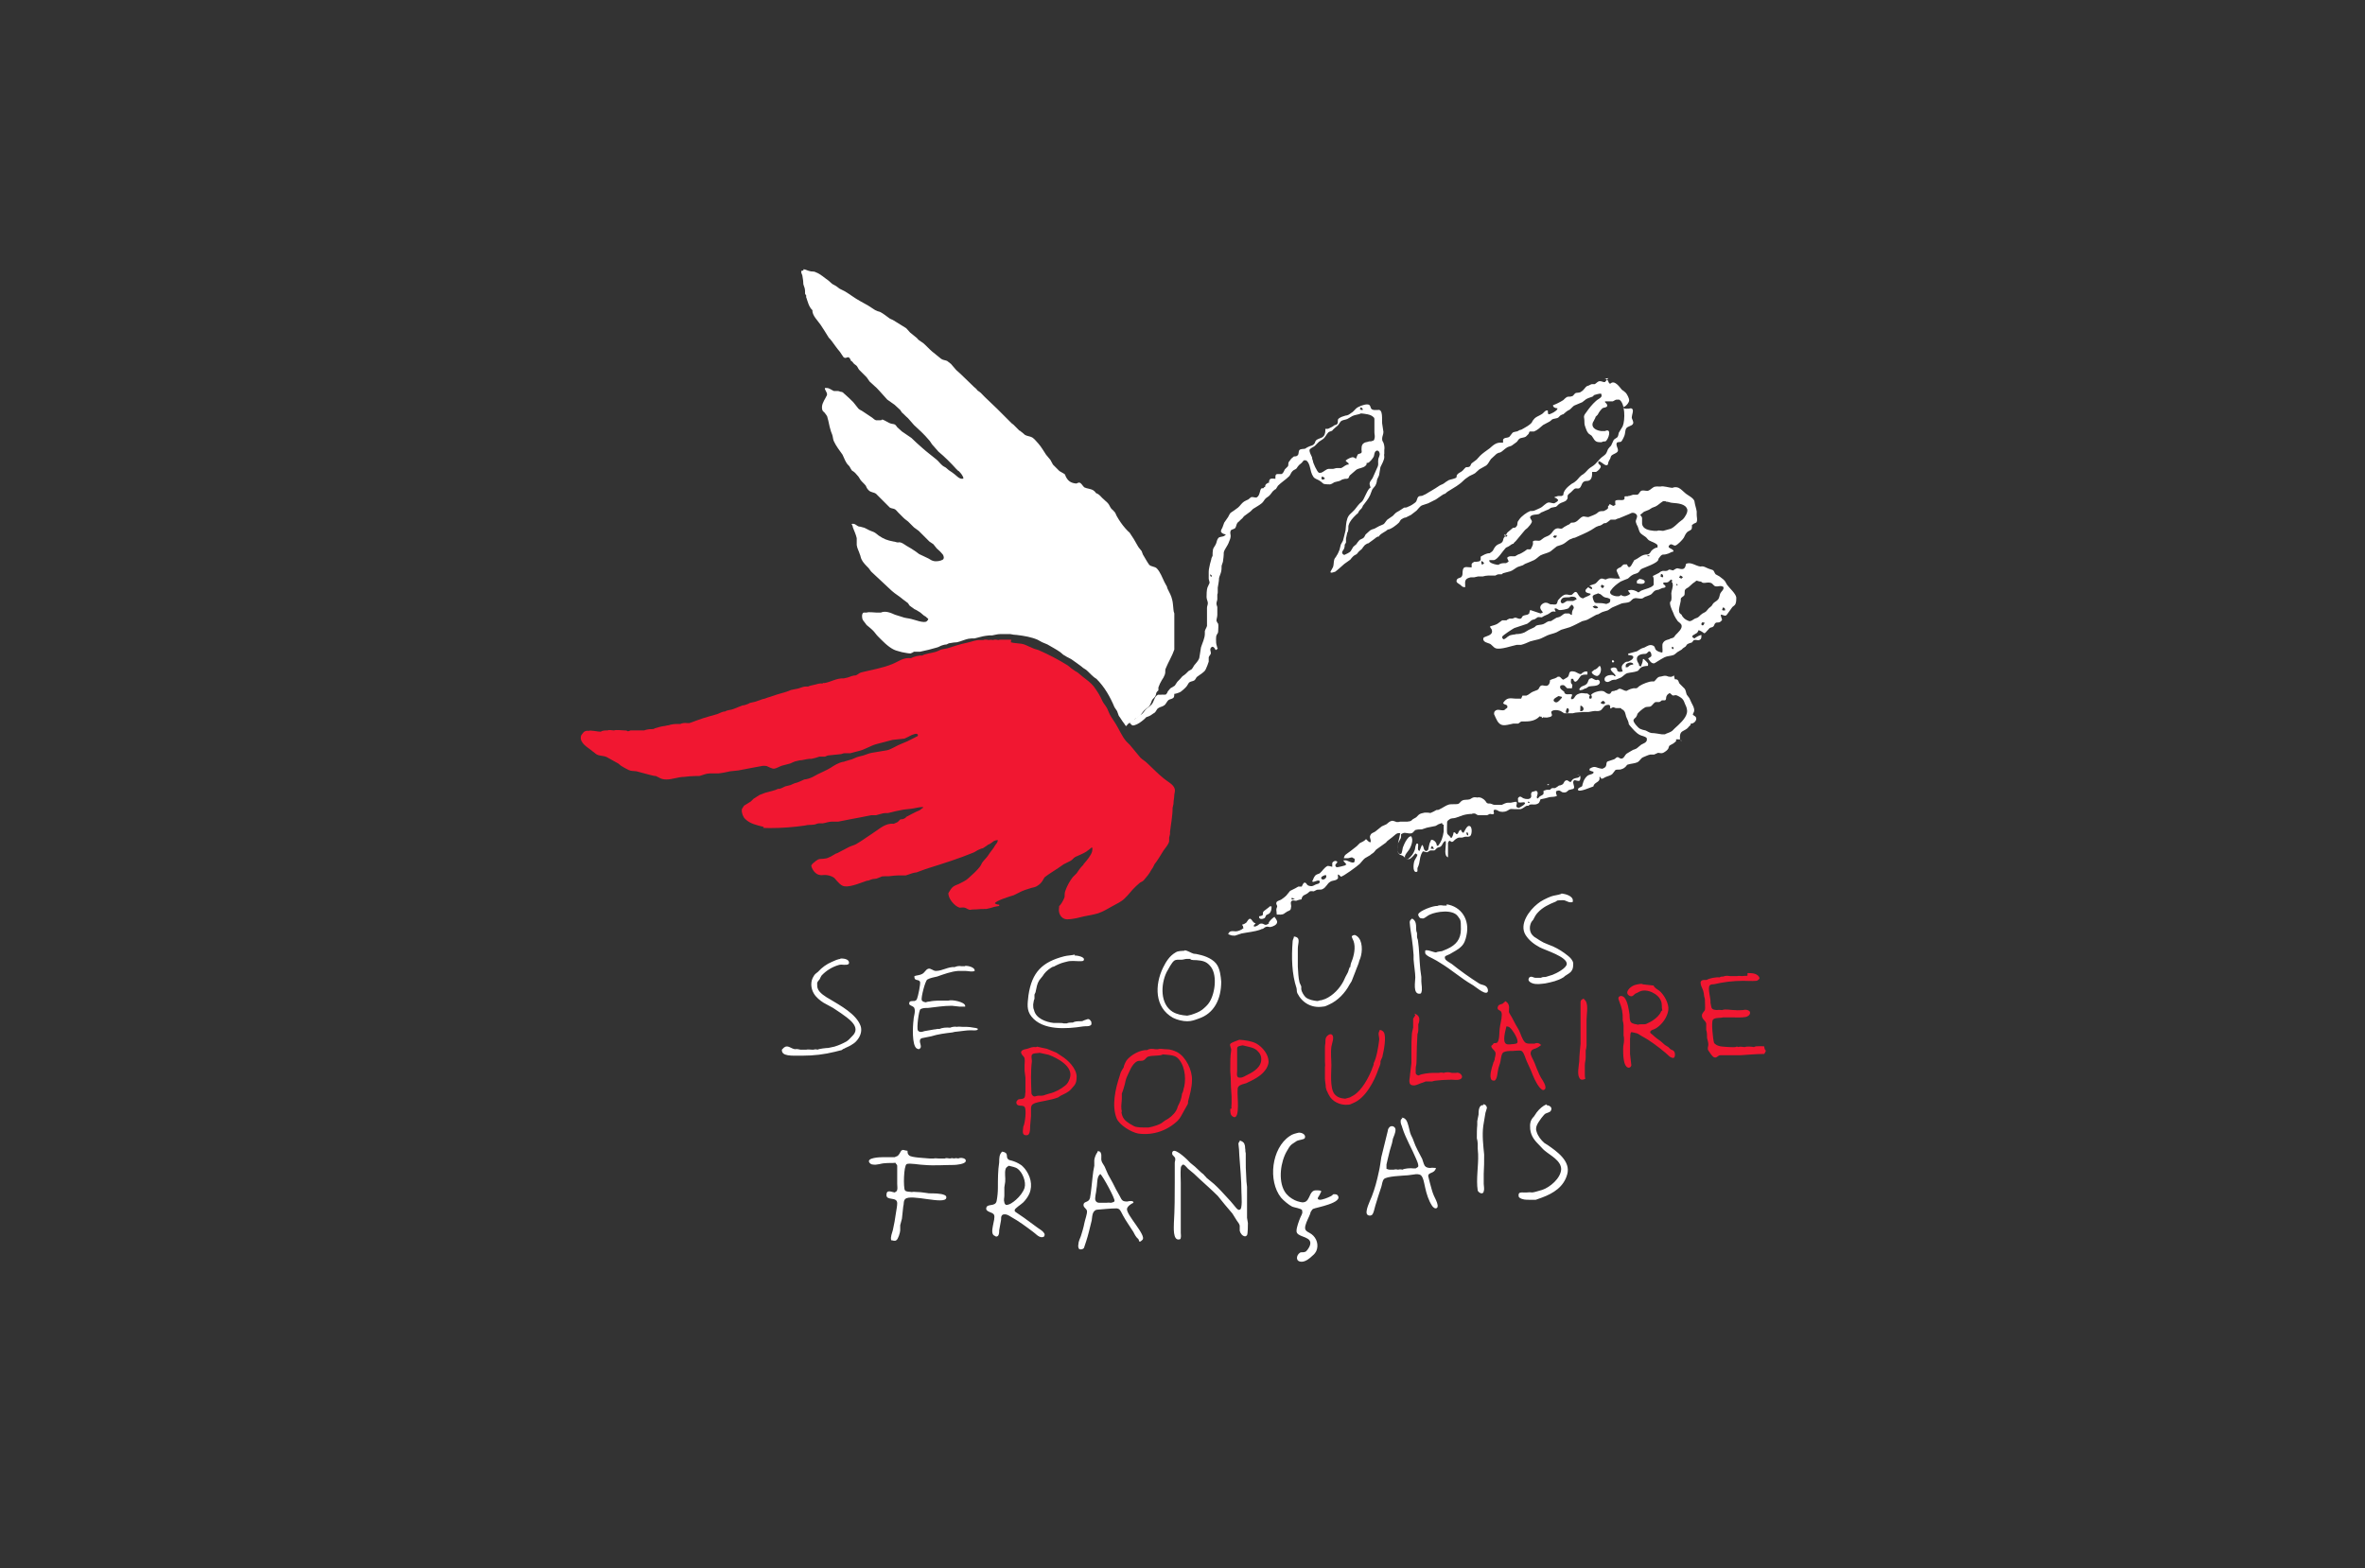 <svg xmlns="http://www.w3.org/2000/svg" xmlns:xlink="http://www.w3.org/1999/xlink" id="Calque_1" viewBox="0 0 549.6 364.5"><rect x="0" y="0" width="549.6" height="364.5" fill="#333333" stroke="none"/><defs><style>      .st0 {        fill: #fff;      }      .st1 {        fill: none;      }      .st2 {        fill: #f11731;      }      .st3 {        clip-path: url(#clippath);      }      .st4 {        display: none;        fill: #e2e2e2;      }    </style><clipPath id="clippath"><rect class="st1" x="124.7" y="58.9" width="300.1" height="246.7"></rect></clipPath></defs><rect class="st4" x="-23.6" y="-29.1" width="596.7" height="422.7"></rect><g class="st3"><g><path class="st0" d="M362.9,207.7c.9.1,2.8.6,2.6,1.8,0,.1,0,.2-.1.2-.7.2-1.2-.2-1.8-.4-.5-.1-.9,0-1.4,0s-.4.2-.7.3c-1.5.6-3,1.3-4.1,2.5-.5.5-.8,1.1-1.1,1.7l-.4.5c-.5.9-.5,2,0,2.8.3.4.6.7,1,.9.6.4,1.2.8,1.8,1.1.7.3,1.4.6,2.2.9,1.3.6,2.4,1.3,3.5,2.2.5.4,1.1,1,1.2,1.7,0,.6,0,1.3-.4,1.8-.3.5-1,.8-1.4,1.1-.2.1-.3.3-.5.4-1.3.8-2.7,1.1-4.2,1.4-.9.1-2,.3-2.9,0-.4-.1-1.3-.6-.9-1.2,0-.1.2-.3.3-.3.4-.2.8.2,1.2.2h1.3c.3-.2.7-.2,1.1-.2.5-.2,1.1-.3,1.6-.5.8-.3,3.2-1.5,3.3-2.5.1-1.7-5-3.2-6.3-3.9s-2.5-1.6-3.3-2.9c-1.5-2.5.9-5.7,2.8-7.2.8-.7,2.1-1.3,3.1-1.7.8-.3,1.6-.3,2.4-.6h0ZM336.1,210.2c3.5.5,5.5,3.6,4.7,7.2-.2,1-.5,2-1.3,2.7-.7.7-1.8,1.2-2.6,1.7-.3.1-.6.3-.9.4-.2.1-.3.3-.2.6.1.5,1.2,1,1.6,1.3,2,1.6,4.1,3.1,6.3,4.5.6.4,1.5.3,1.9,1,.2.3.3.9,0,1.1-.7.5-2.9-1.5-3.5-1.8-2.6-1.5-4.8-3.5-7.3-5-.6-.4-1.3-.8-1.9-1.1s-1.1-.5-1.6-1c0,0,0-.1-.1-.2v-.6c.3-.4,2,.4,2.5.4.4-.2.9-.2,1.4-.3l1.2-.5c2-.9,3.2-2.2,3.2-4.6s-.1-2.1-.7-3c-1.2-1.7-5-1.1-6.5-.4-.5.2-1,.7-1.5.9-.3,0-.5,0-.8-.1-.2-.2-.5-.6-.4-.9.3-.8,3.5-2,4.4-1.9.4-.2.9-.2,1.4-.1h.8v-.3ZM328.1,213.5c.4.2.6.4.8.8.2.5.2,1.1.2,1.7s.2.7.2,1v.7c0,.3.1.5.2.8l.2,1.7c.2,2.3.2,4.6.6,6.9v1c0,.7.3,1.9,0,2.6,0,.2-.2.3-.4.3-1.6.1-1-2.8-1-3.8s-.3-2.8-.4-4.2v-1c-.1-1.3-.2-2.5-.4-3.8-.2-1.3-.4-2.5-.5-3.8,0-.4.2-.6.5-.8h0ZM314.7,217.3c1.8.5,2,3.1,1.6,4.8-.1.4-.2.8-.4,1.2-.2.9-.6,1.6-.9,2.5-.3.8-.6,1.5-.9,2.3l-.5.8c-1,1.9-2.7,3.7-4.7,4.6-.5.2-.9.5-1.5.5-2.6.4-4.8-.9-5.9-3.1-.2-.4-.1-.8-.2-1.2-1.1-3.3-1.2-7.1-.9-10.9,0-.4.3-.7.3-1.1,1.7.2.9,1.5.9,2.8v4.2c.1,1.3.1,2.5.4,3.7l.4.9v.7c.1.6.6,1.4,1,1.8.7.6,1.8.8,2.7.9.3,0,.6-.2,1-.2l.9-.3c1.8-.8,3.3-2.4,4.2-4.1.3-.7.6-1.3,1-2,.2-.4.2-.7.4-1.1,0-.1,0-.2.2-.2,0-.6.3-1.3.5-1.8.5-1.5.8-3.4,0-4.8,0-.1-.3-.6-.1-.6,0,0,.2-.2.3-.2h.2ZM276.7,222.9h-.9c-.4,0-.8.2-1.3.2s-1.1-.1-1.6.2c-.6.4-1.4,2-1.8,2.7-1.4,2.9-1.5,7.4,1.4,9.2,1,.6,2.1.8,3.4.9l.9-.2c.9-.3,1.8-.6,2.6-1.2.6-.5,1.3-1.1,1.7-1.8,1.3-2.1,1.9-6.6,0-8.5-.8-.9-1.7-1.1-3-1.2-.5,0-1.1,0-1.6-.2h.2ZM275.3,220.9c.8.1,1.4.6,2.1.8.4,0,.8.1,1.2.2,1.5.3,3.5,1.1,4.3,2.5.6,1,.8,2.5.9,3.8,0,4-1.6,7.4-5.3,8.6-.8.3-1.6.6-2.6.6s-2.3-.3-3.3-.8c-4.3-2.4-4.3-7.6-2.3-11.7.7-1.4,1.5-2.7,2.9-3.5.6-.4,1.3-.3,2.1-.4h0ZM249.7,222.1c.5,0,2.7.3,2.1,1.2-.2.3-2.5,0-3,.1-.5,0-1,.2-1.5.3-.8.2-1.7.6-2.4,1-.3,0-.5.2-.7.3-.8.5-1.5,1.2-1.9,1.9-.3.4-.6.7-.8,1-.5.8-.6,1.6-.8,2.5,0,.3-.2.5-.3.8v1c-.2.3-.2.9-.3,1.3,0,.5,0,.9.2,1.3.4,1.9,2.7,2.8,4.6,3h1.3c.3,0,.7,0,1,.1h.7c.4-.2.9-.2,1.4-.2.5-.3,1.2-.3,1.8-.3s.5-.1.8-.2c.8-.2,1.1-.7,1.7.3,0,.2.1.5,0,.7-.4.5-1.3.3-1.9.4-3.8.6-9.4,1-12-2.3-1.2-1.5-.9-3-.7-4.9.8-5.5,3.3-7.8,8.3-9.1.8-.2,1.7-.2,2.5-.4M224.3,224.5c.6,0,2.3.3,2.2,1.2-.7.3-1.4,0-2.2,0h-1.6c-1.6.1-3.5.8-4.9,1.3-.8.2-1.6.3-2.3.7-.5.3-1.5,4.2-1.3,4.8.2.4.6.4.9.5.3-.1.7-.2,1-.2.3-.1,1.5-.2,1.9-.2h2.4c.8-.3,3.8.3,3.9,1.2,0,.1,0,.3-.1.2h-1.2l-1.8-.2c-1.9,0-3.7.3-5.5.5-.6,0-1.3,0-1.8.3-.4.3-.9,4.4-.6,4.9,0,.1.2.2.3.3.4.2.9,0,1.2-.1l2.3-.4c.4,0,.8-.2,1.2-.1.6-.3,1.7-.4,2.5-.3.4-.2,1.1-.3,1.6-.2.3-.1.9,0,1.3,0h.9c.6,0,1.1.1,1.7.2.3,0,.6.1.9.2v.3h0c-.5.2-1.1.1-1.6.1-1.1,0-2,.2-3.1.3-.4,0-.8.1-1.2.2-1.7.2-3.3.4-4.9.9-.7.1-1.3.3-2,.4-.2,0-.6.2-.6.5-.2.6.6,1.6-.1,2-.2.2-.5,0-.7-.1-1.1-.8-.9-5.1-.7-6.6,0-.8.5-1.9.2-2.7-.1-.4-.6-.5-.9-.7-.2-.1-.4-.3-.3-.5,0-.5.5-.5.9-.5h.3c.3-.1.5-.2.6-.5.2-.4.9-3.6.7-4-.4-.7-1.4,0-1.3-1.3.6-.2,1.3-.2,1.8-.5.6-.3.8-1,1.4-1.2.6-.2,1.1.5,1.8.5,1.5,0,2.8-1,4.4-.9.4-.2,1-.3,1.5-.2h1.1-.2ZM195.3,222.8c.7,0,1.9.1,2,.9,0,.2,0,.3-.1.4-.6.4-1.5,0-2.2.2-1.5.4-3,1.3-4.1,2.5-.2.3-.3.6-.4.8-.2.3-.5.5-.6.9,0,.4,0,.9.1,1.2.3,1.1,2,2.1,2.9,2.6,2.3,1.4,6.1,3.4,7.1,6.2.4,1.2-.1,2.5-.9,3.4-.4.5-.9.8-1.4,1.1s-1.1.5-1.6.8c-.2,0-.3.2-.5.3-.5.1-1.1.3-1.6.4-2.4.6-4.9.9-7.5.9s-4.9.2-4.8-1.4l.5-.5c.9-.7,1.6.3,2.6.4.3-.1.8,0,1.2.1h1.4c.3-.1.8,0,1.2,0h.5c.2-.1.6-.1.9,0,.3-.2,2-.4,2.5-.4l1.4-.3c1-.3,1.9-.7,2.8-1.2.5-.3.9-.8,1.3-1.2,2.4-2.2-1.1-4.3-2.6-5.4-.6-.4-1.2-.8-1.8-1.2-.7-.4-1.5-.8-2.2-1.2-.8-.5-1.8-1.3-2.3-2.2-.7-1.2-.8-2.8,0-4,.2-.4.6-.7,1-1,.9-1,2-1.8,3.2-2.3.7-.3,1.4-.7,2.2-.7h-.2Z"></path><path class="st0" d="M234.4,271c-.3.2-.6.4-.7.7-.3,1,0,2-.1,3l-.2,1.3v1.9c0,.6-.2,1,0,1.6,0,.2.2.5.4.6.8,0,1.6-.6,2.3-1.2.8-.7,1.7-1.8,2-2.8.4-1.4-.5-3.6-1.6-4.4-.5-.4-1.3-.5-2-.7h0ZM232.9,267.7c1.7.3.7,1.2,1.4,1.8.2.2.5.2.8.3.7.2,1.4.5,2,.9.4.2.7.6,1,.9,1.3,1.6,2,3.8,1.1,5.9-.3.7-.9,1.5-1.4,2s-2,1.4-2,1.8.1.3.3.5l1.9,1.3c1,.7,2,1.5,3,2.2.5.4,1.2.7,1.6,1.3.2.2.2.5.1.7,0,.2-.4.3-.6.3-.8,0-1.5-.9-2.1-1.3-1.6-1.2-3.2-2.4-5-3.4-.5-.3-1-.7-1.7-.6-.3,0-.5.2-.6.5s0,.6-.1,1c-.1.7-.3,1.5-.4,2.2,0,.4,0,1-.3,1.3-.2.2-.5.2-.7,0-1.5-.5.3-3.9-.2-4.9-.3-.7-2-.6-1.8-1.6.2-1.1,2.1-.2,2.4-1.6.2-1,.3-2.1.3-3.1,0-1.9,0-4,.3-5.9,0-.9,0-1.9.7-2.5h0Z"></path><path class="st0" d="M186.7,62.6c.5,0,.9.3,1.4.4.5.2,1,0,1.5.3,1.1.4,2,1.3,2.9,1.9.3.3.6.5.9.8l.9.5c.3.2.5.4.8.6l1.2.6c1.2.7,2.3,1.6,3.6,2.3l1.8,1c.6.4,1.1.7,1.7,1.1.4.2.7.3,1.1.4.8.4,1.5,1,2.2,1.5.3.2.7.3,1,.5,1,.6,1.9,1.2,2.9,1.8l.9,1,1.6,1.3c.2.2.3.4.5.5.3.2.7.5,1,.7.7.6,1.3,1.3,2,1.9s1.4,1.1,2.1,1.7c.4.3.9.3,1.4.5l.9.7c.4.5.8.9,1.2,1.4,1.4,1.2,2.7,2.6,4.1,3.9.4.3.7.6,1,1,.2,0,.4.3.6.4,1.2,1.3,2.6,2.5,3.8,3.7.6.6,1.2,1.2,1.8,1.8s1.1,1.1,1.6,1.6l.4.3c.5.5.9.9,1.4,1.4.2,0,.4.3.6.4l.7.6c.5.3,1.2.3,1.7.6.6.4.9.9,1.4,1.4.7.8,1.2,1.7,1.8,2.6.3.4.7.8,1,1.2.2.4.4.7.6,1.1l1.5,1.5c.4.2.8.5,1.2.7.2.2.2.5.4.8.5.9,1.2,1.3,2.3,1.4.2,0,.5-.3.8-.2.5.2.7.8,1.1,1.1.6.3,1.5.3,2.1.7s.5.7.8.7c.5.2.9.7,1.3,1.1s.8.7,1.2,1.1c.4.4.5.9.9,1.4.3.2.5.5.8.8.2.3.3.7.5,1,.5.9,1.2,1.9,1.9,2.7.3.3.6.7,1,1,.7,1,1.3,2,1.9,3.1.2.4.6.8.9,1.2.1.3.2.5.3.8.5.8.9,1.6,1.4,2.3.4.6,1.4.4,1.9,1,.8.9,1.2,2.1,1.7,3.1l.6,1.1c0,.2.1.4.2.6.4.8.8,1.5,1,2.4.2.7.2,1.5.3,2.3,0,.3.1.6.2.9v8.4c-.5,1.5-1.4,2.9-2,4.4-.2.4,0,.9-.2,1.4s-.4.9-.7,1.3c-.3.5-.6,1.1-.8,1.7v.7c-.3.2-.4.4-.5.6,0,.2-.1.5-.2.7-.2.4-.6.6-.8,1-.2.5-.3.9-.6,1.3-.4.5-1.1.8-1.5,1.4-.3.4-.6.9-1.1,1.2l-.7.4c-.2.2-.5.4-.7.6-.5.3-.9.4-1.3,1h0c-.1.1-.2.1-.2,0-.2-.2-.3-.5-.5-.7-.4-.5-.7-1.1-1.1-1.6-.1-.4-.3-.7-.4-1.1-.2-.3-.4-.6-.6-.9-1-2.4-2.3-4.7-4.2-6.6-.3-.2-.5-.3-.7-.5-.6-.5-1.1-1.1-1.7-1.6-.3-.2-.7-.4-1-.7-.8-.6-1.6-1.2-2.5-1.8-.6-.3-1.2-.6-1.8-1-.2-.2-.5-.4-.7-.6-1-.7-2-1.2-3-1.8-.4-.2-.8-.3-1.2-.5s-.7-.4-1.1-.6c-1.4-.6-3.1-.9-4.8-1.1-.5,0-1-.1-1.5-.2h-2.4c-.6,0-1.2.2-1.8.3-.5,0-1,0-1.5.1-.8.1-1.7.4-2.6.6-.5,0-1,0-1.5.1-.9.2-1.7.6-2.6.8-.5,0-1,.1-1.6.2-.3,0-.6.2-.8.3-.3,0-.7.1-1,.2-.4.1-.8.4-1.2.5-1.3.4-2.6.7-4,1h-1.4c-.3.2-.5.3-.8.4-.6,0-1.4-.2-2-.3-.6-.2-1.3-.3-1.9-.6-1.4-.7-2.6-2-3.7-3.1-.4-.4-.7-.9-1.1-1.3s-1-.9-1.5-1.3c-.3-.4-.6-.8-.9-1.2-.2-.4-.3-1.5.2-1.7h.7c.5-.2,1.7,0,2.3,0h1c1.1-.5,2.4.1,3.3.5.5.2,1.1.3,1.6.5.7.3,1.5.3,2.2.5.6.1,3,1.1,3.6.5s.2-.6,0-.8c-.2-.3-.6-.4-.8-.6-.2-.2-.5-.4-.7-.6-.5-.3-.9-.6-1.4-.8l-1.1-.8c-.1-.2-.3-.4-.4-.6-.4-.3-.8-.6-1.2-.9-.8-.7-1.7-1.2-2.5-1.9-1.5-1.4-3.1-2.9-4.6-4.3-.4-.3-.6-.8-.9-1.1-.6-.6-1.3-1.3-1.6-2-.2-.4-.2-.8-.4-1.2-.2-.7-.6-1.3-.7-2.1v-1.6c-.2-.9-.6-1.7-.9-2.5,0-.3-.2-.6-.3-.8.8-.2,1.1.4,1.7.6.4,0,.8.2,1.3.3l.6.3c.5.3,1.1.5,1.6.7.4.2.7.5,1.1.8,1.2.8,1.9,1.1,3.5,1.4.3,0,.6.2,1,.2.7-.2,1.5.5,2,.8.7.4,1.4.8,2.1,1.3.3.2.5.4.8.6l1.9.9c.5.2.9.6,1.4.7.7.2,1.7,0,2.2-.3.4-.3.2-.9,0-1.2-.4-.5-.9-1-1.4-1.4l-.8-1c-.3-.2-.6-.4-.9-.6l-2.5-2.5-1.1-.8c-.4-.4-.8-.8-1.2-1.2-.4-.4-.8-.6-1.2-1s-.8-.8-1.2-1.2-.5-.6-.8-.8c-.3-.2-.9-.2-1.2-.4l-3.2-3.2c-.5-.4-1.2-.3-1.7-.8s-.5-.7-.7-1.1c-.4-.5-.8-.8-1.2-1.3-.2-.3-.3-.5-.5-.8-.3-.3-.5-.6-.8-.9s-.4-.3-.7-.5c-.2-.3-.4-.6-.6-1-.3-.3-.6-.6-.8-1-.3-.5-.5-1.1-.8-1.7-.7-1-1.5-2-2-3.1-.2-.4-.2-.8-.3-1.2-.1-.5-.4-1-.5-1.5-.3-.9-.4-1.9-.7-2.8,0-.4-.5-.9-.7-1.2-.2-.2-.4-.3-.5-.6-.3-1.1.3-2,.8-2.9.1-.3.3-.4.3-.7,0-.6-.6-1.1-.5-1.5,0,0,.3,0,.5,0,.5,0,1.1.5,1.6.7h.9c.3,0,.6.2.8.2.4,0,.6.4.9.6.7.6,1.3,1.2,1.9,1.8.4.5.8,1,1.2,1.5.3.3.7.4,1.1.7l2.1,1.4c.3.2.5.5.9.6.3,0,.7,0,.9,0,.1,0,.5,0,.5-.2.6.2,1,.5,1.6.8s1,.2,1.4.4c.2.2.4.4.5.6l1.1,1c.7.5,1.5,1,2.2,1.5.8.8,1.6,1.5,2.5,2.3,1,.9,2.2,1.8,3.3,2.7.5.4.9,1,1.4,1.4.2.2.5.3.8.5.2.2.5.4.7.6.5.3,1,.7,1.4,1,.5.4,1,1,1.7,1,0,0,.3,0,.3-.2h0c-.2-.6-.6-1.1-1.1-1.6-.2,0-.3-.3-.5-.4-.7-.8-1.4-1.5-2.1-2.2-.7-.7-1.4-1.3-2.1-1.9-.5-.6-1-1.1-1.5-1.7-.3-.4-.4-.7-.8-1.1-1-1.2-2.2-2.3-3.4-3.4l-1.4-1.6c-.5-.4-.9-.9-1.4-1.3-.1-.2-.3-.4-.4-.6-.4-.4-.9-.8-1.3-1.2-.6-.4-1.1-.8-1.7-1.2-.6-.7-1.2-1.3-1.8-2-.4-.4-.7-.8-1.1-1.1l-1.2-1.1c-.2-.3-.5-.7-.7-1-.6-.6-1.1-1.1-1.7-1.7-.2-.2-.3-.5-.5-.8s-.5-.4-.8-.7c-.2-.2-.3-.5-.6-.6,0,0-.1,0-.1-.2-.6-1.4-1,0-1.7-.7l-.8-1.2c-.7-.8-1.3-1.7-1.9-2.5-.2-.3-.5-.6-.7-.8-.6-1-1.3-2.1-1.9-3-.6-.9-2-2.2-1.9-3.4-.8-.7-1.1-2-1.4-2.9,0,0-.2-.3,0-.3,0-.2-.2-.4-.3-.6,0-.4,0-.9-.1-1.3l-.3-.9c0-.6-.1-1.2-.2-1.8,0-.4-.3-.7-.3-1.1s.2-.2.3-.3h.2ZM359.3,256.9c.6,0,1.6.4,1.1,1.3-.2.4-1,.5-1.3.7-.4.3-.6.7-.9,1-.6.9-1.6,2-1.1,3.2.3,1,1,1.9,1.8,2.6l.8.5c2,1.4,5.4,3.7,4.5,6.8-.8,2.9-3.2,4.4-5.9,5.4l-1.4.5h-1.5c-.8,0-1.6,0-2.3-.5-.2-.2-.2-.3-.2-.6,0-.7.6-.6,1.2-.6h.7c.4,0,.7-.1,1.2,0,.3,0,.6-.1,1-.2.5-.1.9-.3,1.4-.4,1.8-.6,4.3-2.7,4.4-4.8,0-2-2.5-3.2-3.8-4.3-.4-.3-.7-.7-1.1-1.1-1.2-1.2-2.1-2.2-2.3-3.9-.1-1.3,0-2.1.9-3l.6-.9c.7-.9,1.4-1.5,2.3-1.9v.2ZM344.7,256.7c.3,0,.5.1.7.4.1.2.2.4.1.6-.1.3-.2.7-.3,1l-.5,3c-.3,2.2,0,4.6.2,6.7,0,1.5,0,3-.1,4.5v2.3c0,.5.2,1.2,0,1.7,0,.3-.2.5-.5.5s-.8-.3-.9-.7c-.4-2.6.2-5.7.1-8.4,0-.5-.1-.9-.1-1.4v-1.1c0-.4-.1-.8-.2-1.2,0-.9,0-2.2.1-3.1v-.9c.1-.5.2-1,.3-1.5,0-.7,0-2.3,1.1-2.2h0v-.2ZM325.7,259.8c.5,0,.8.2,1.1.6.4.6.7,2.1.9,2.9.2.7.6,1.2.8,1.9.5,1.5,1.3,2.8,2,4.2.2.5.3,1.1.6,1.6.3.4.8.5,1.3.5.3-.1.9,0,1.3,0-.3,1.4-1.8.9-1.8,1.9.1.5.3,1.1.4,1.6.3,1,.5,2,.9,2.9.3.7.8,1.5.9,2.3,0,.2,0,.5-.2.6-.4.3-.9-.2-1.1-.5-.8-1.2-1.3-2.8-1.6-4.2-.2-.8-.4-2.4-1-2.9-.4-.3-1.1-.3-1.5-.2l-1.5.2c-1.1.1-5,.2-5.6.9-.4.5-.4,1.2-.6,1.8-.5,1.5-1,3-1.4,4.4-.2.6-.3,1.4-.6,1.9-.2.4-.8.5-1.2.2-.8-.6.7-3.5,1-4.3.7-1.8,1.2-3.7,1.6-5.6.3-1.2.4-2.3.6-3.5.5-2.1,1-4.1,1.5-6.1,0-.4.3-1,.8-1.1s1,.3,1,.8c0,.8-.4,1.5-.6,2.1l-.2,1c-.4,1.2-.7,2.4-1,3.7l-.3,1.3v1c.3.1.5.2.8.2h.9c.3-.1.6-.1,1,0,.3-.1.7-.1,1,0,.5-.3,1.9-.4,2.5-.3h.6c.2-.2.6-.2.6-.6s-.3-1.2-.5-1.6c-1-2.4-2.4-4.7-3.2-7.2-.1-.5-.4-.9-.4-1.4s0-.6.4-.8l-.2-.2ZM302,263.3c.6,0,1.6.5,1.2,1.3-.2.3-1.4.4-1.8.6-.4.3-.8.5-1.2.8-.5.4-.8,1-1.1,1.5-1.5,2.5-2.1,6.8-.6,9.4.6,1,1.4,1.6,2.4,2.1.4.2.8.3,1.2.4,2.6.7,1.8-2.7,3.7-2.7s1.1.3.9,1c-.1.3-1,1.1,0,1.2.7,0,1.9-.5,2.5-.8.3-.1.5-.4.7-.5.3,0,.7,0,.9.2,1.6,1.8-5,2.9-5.6,3.2-.3.1-.4.5-.6.7-.1.4-.2.7-.4,1.1-.3.7-1,2-.9,2.8.1.7,1,.9,1.5,1.3,1.2.9,1.7,2.5,1.1,3.9-.2.4-.5.8-.9,1.1-.6.6-1.6,1.4-2.5,1.4-1.5,0-1.3-1.5-.4-2.1.3-.2.8,0,1.2-.2.1,0,.2-.1.3-.2.4-.4,1-1.3.9-2-.2-1.5-3.3-1.2-3.2-2.7,0-.8.6-2.4.9-3.1.2-.5.6-1,.4-1.5v-.2c-.3-.4-1.8-.6-2.3-.8-.8-.4-2-1.4-2.6-2.1-3.1-3.9-2.2-11.5,2-14.3.7-.5,1.3-.6,2.1-.8h.2ZM288,265.1c.5.1,1.1.4,1.2.9.2.4.1.8.2,1.2,0,.3,0,.6.1.9v1.6c0,1.2,0,2.4.1,3.6,0,.9.1,1.8.2,2.6v7.2l.2,1.2c0,.4,0,2.5-.2,2.8,0,.1-.2.2-.4.3-.7,0-1.2-.8-1.3-1.3v-1.2c-.1-.4-.4-.8-.7-1.2-.3-.5-.7-1.1-1-1.6-1.2-1.4-2.3-2.7-3.4-4.1-1.4-1.4-2.9-2.7-4.3-4-.8-.8-1.7-1.6-2.6-2.3-.3-.3-.6-.7-.9-.9-.1,0-.4-.2-.4,0-.3.2-.4.5-.4.8-.1,1.1,0,2.3,0,3.3v11.7c0,.4.1.7,0,1.1,0,.2-.1.4-.3.4-1.6.4-1.3-2.9-1.3-3.8.2-3.3.2-6.3.2-9.5v-4.5c0-.3.2-.7.1-1,0-.4-.7-.7-.7-1.1s0-.4.2-.6c.7-.6,3.5,2.1,4,2.7.4.3.7.6,1.1.9.7.6,1.3,1.3,2,1.8.2.3.5.5.7.8.6.5,1.1.9,1.7,1.4,1.1,1,2.1,2.1,3.1,3.2.5.5,1,1.1,1.5,1.7.3.3.5.7.9,1,.1.1.3.2.5.1.7-.1.4-3.3.4-4,0-2.9-.3-5.8-.5-8.7,0-.9-.1-1.7-.2-2.6,0-.3.2-.5.4-.7h-.2ZM209.7,267.3c.4,0,.8.2,1.2.2,0,.4,0,.8.4,1.1.5.5,3.8.6,4.7.7h1c.3-.1.7,0,1.1,0h1.5c.3-.2.8,0,1.2,0,.3-.1.6-.1.9,0,.3-.1.6-.1,1,0,.5-.3,2-.1,1.7.7-.2.6-2.2.8-2.7.8-2.2,0-4.6.2-6.9,0-1,0-3.4-.5-4.1-.2-.7.4-.8,5.5-.4,6.1.3.4,1.1.3,1.6.4.4-.1.9,0,1.3,0,.9,0,1.8.2,2.7.3,1,0,2.8,0,3.6.4.3.1.5.4.4.7-.4,1.6-8.2-1-9.5.2-.5.4-.3,1.2-.5,1.8-.1.9-.2,1.9-.3,2.8l-.4,1.5v1.2c0,.5-.5,2.1-.9,2.3-.4.3-.8,0-1.2,0-.2-.8.2-1.6.4-2.4.3-1.3.5-2.5.7-3.9.1-.7.3-1.6.3-2.3,0-1.6-2.5-.5-2.5-1.9s1.2-.7,1.9-.6c.3-.2.5-.2.6-.6s0-1,0-1.4v-4.2c0-.3-.4-.5-.4-.7-.8.1-1.7,0-2.4.1-.9,0-1.9.5-2.9.3-.3,0-.6-.2-.8-.5-.6-1.1,2.5-1.2,3.1-1.2h2.8l.7-.3c.4-.3.6-.9.9-1.3h.2ZM255.7,272.9h0c-.2.2-.4.4-.5.7-.3.8-.2,1.9-.4,2.8,0,.7-.5,2.2-.2,2.7.2.4.5.5,1,.5h1.6c.3-.1.7,0,1,0,.2-.1.7-.1.8-.4.2-.5-2.7-5.8-3.3-6.3h0ZM255,267.6c.3,0,.7,0,.8.4.3.5,0,1.3.2,1.9.1.4.4.7.6,1.1.2.3.3.7.5,1.1l.4.9c.4.7.7,1.3,1.1,2,.5,1,1,2,1.6,3,.2.3.3.7.6,1,.3.3.8.3,1.2.3.3-.1,1.5-.3,1.4.3-.5.2-1.4.8-1.5,1.4-.2,1.4,4.6,6.2,3.6,7.2s-.7,0-1-.2c-.5-.4-.8-1-1.1-1.6-.8-1.3-1.7-2.5-2.4-3.8-.3-.5-.5-1.1-.9-1.5-.2-.1-.4-.2-.6-.2-1.5,0-3,.2-4.5.3-.4,0-.7.3-.9.6-.3.5-.3,1.3-.4,1.9-.4,1.6-.8,3.4-1.3,4.9-.2.5-.3,1-.5,1.5-.2.3-.7.4-1,.3s-.4-.7-.3-1.1c0-.7.4-1.4.6-2,.3-1,.6-1.9.8-3,.1-.6.7-2.2.6-2.8-.1-.6-.9-.8-.8-1.5.1-.8,1.2-.4,1.5-1.5.3-1.6.4-3.3.6-4.9.1-.9.2-1.7.4-2.6v-1.3c0-.4.4-1.5.7-1.8,0,0,0-.1.1-.2,0,0,.1-.1.2-.2"></path><path class="st2" d="M406,226.2c1.1,0,2.2,0,2.8.9,0,.1.2.3,0,.5s-.4.4-.7.4c-1,.1-2,0-3,0-2.4,0-4.7.3-6.8.8-.3,0-.8,0-1,.3-.5.7.3,3,.2,4,.3,1.2,0,1.6,1.5,1.7.3-.1.8,0,1.2,0,.8-.3,1.9,0,2.8,0h.2c.6.1,1.2,0,1.9,0,.5-.2,1.6,0,1.6.6s-.6.9-1,1c-1.1.2-2.1.1-3.3.1h-2c-.7.2-1.8,0-2.3.5-.5.4,0,4.7.2,5.3,0,.2.2.3.3.4.8.7,2.2.6,3.3.7.3,0,1.5.1,1.6-.1h0c.2,0,.3,0,.5.1.4-.2.9,0,1.5,0,.4-.2,1.6-.1,2.1,0,.3-.2.8-.2,1.2-.2h.4c.2,0,.9,0,.8.1,0,.2.1.9.4.9-.1.3-.3.6-.4.8-1.9,0-3.8.2-5.6.3h-4.6c-.6,0-.8.7-1.4.5-.5-.1-1.1-1.2-1.4-1.6-.3-.5,0-.9,0-1.4s-.2-1-.3-1.5c0-.7,0-1.3-.2-1.9v-1.5c-.2-.7-1-1-1-1.8h0c0-.6.5-.9.7-1.3.1-.3,0-2,0-2.4s-.2-.7-.2-1-.1-.7-.2-1.1c-.2-.6-.6-1.2-.6-1.8v-.2c.2-.6.8-.5,1.4-.5.6-.4,2.2-.7,3-.6.3-.2.6-.2.9-.2.4-.2,1-.2,1.5-.1h1.7c.3-.1.8,0,1.2,0,.4-.1.9,0,1.2-.1h0v-.6ZM381.6,228.8l2.7.3h0c0,.4,1,1,1.3,1.2,1.1.9,2.3,3,2.1,4.5-.2,1.6-1.4,3.3-2.8,4.2-.3.2-.6.3-.9.4-.2.1-.6.3-.5.6,0,.2.4.4.5.5.6.6,1.3,1.1,2,1.6l.9.8.8.5c.2.2.3.3.5.5.3.2.7.2.9.6.2.4.2.9,0,1.3h0c-.3.3-.8,0-1.1-.2-.3-.3-.7-.6-1-.9-1.7-1.4-3.5-2.8-5.4-3.8-.4-.2-.7-.5-1.2-.7-.2,0-1.3-.4-1.4-.2-.2.4-.1,1-.2,1.5v3.5c.1.9.2,1.7.3,2.6,0,.3-.3.6-.6.6-1.3-.1-1.3-3.2-1.3-4.3s.2-1.3.2-2,0-.8-.1-1.2v-2.3c0-.4-.1-.8-.2-1.2v-.6c0-.4,0-.9-.1-1.3,0-.5-.2-.9-.3-1.4l-.6-1.7c0-.2,0-.5.3-.6.4-.2.8,0,1.1.3.8,1,1,2.8,1.2,4,0,.5,0,1.3.3,1.7s1.2.5,1.7.6c.2-.1.5-.1.8-.1h.5c.2,0,.4,0,.6-.1,1.2-.5,2.6-1.4,3.3-2.6,0-.1.2-.5.4-.5-.2-.7,0-1.5-.3-2.2-.6-1.7-3.3-3-5-2.2-.3.2-.6.3-1,.5-.4.3-.6.8-1.3.5-1.3-.7,0-2,.9-2.4.4-.2,1.4-.4,1.9-.4h.3c0-.1-.2,0-.2,0ZM368.1,232.3c1.2.7.6,3.3.6,4.7v6c0,.4-.1.8-.2,1.2v1.6c0,.6-.2,1.2-.2,1.8v2c0,.4,0,.8.1,1.2-.5.2-1.1.4-1.4-.3-.5-.9-.1-2.7,0-3.8,0-1.4.2-2.7.3-4.1v-9.6c0-.6.4-.7.8-.9h0v.2ZM328.7,235.6c.5.2.9.4,1.1,1,.1.6,0,1-.2,1.5v1.4c0,.3-.1.6-.2.9-.1,1.9-.2,3.8-.2,5.7s-.2,1.5-.2,2.3v1.1c.1.3.4.5.7.5.6-.4,2.5-.6,3.3-.6h1.4c.3-.1.7-.1,1.1,0,.5-.2,1.3-.2,1.9,0h1c.9-.3,2,1,.9,1.5-.8.3-1.7,0-2.6.1-1,0-2,.1-3,.2-.3,0-.6.1-.9.2h-1.5c-.4.2-.8.3-1.1.4-.6.2-1.2.6-1.8.5-.3,0-.5-.1-.7-.3h0c-.4-.6,0-1.6,0-2.4.1-.8.2-1.7.3-2.5v-3.2c0-1.1,0-2.3.1-3.4,0-.5.2-1.1.3-1.6v-2.1c.2-.3.3-.5.5-.8h0l-.2-.4ZM320.5,239.4c.4,0,.9.2,1.1.6.6,1,0,4.2-.3,5.4,0,.4-.5,1.1-.5,1.4.1.6-.3,1.2-.5,1.8-.9,2.7-3,6.7-5.8,7.8-.4.2-.8.4-1.2.4-1.9.2-3.8-.8-4.5-2.3-.2-.3-.3-.7-.5-1l-.2-.7c0-.7-.2-1.4-.2-2.1v-2.7h0c.1-.4,0-.8,0-1.2v-3.1c0-.4,0-.8.1-1.2,0-.5,0-1.1.2-1.4.2-.4.9-.9,1.3-.6.7.5,0,2.1-.1,2.8-.2,1.5,0,3,0,4.4s-.4,5.2.7,6.6c.7.8,1.4,1,2.5,1.1.4-.1.7-.2,1.1-.3l.9-.5c1.9-1.2,3.4-4,4.2-6,0-.2.6-1.3.4-1.4.7-1.3,1.1-3.8,1.3-5.4.1-.8-.4-1.5.1-2.2h0v-.2ZM292.6,244.7c.3.4.5.9.5,1.4.1,1.9-1.7,3-3.1,3.7-.5.2-1.1.7-1.7.7s-.6,0-.8-.4c-.1-.3,0-.8,0-1.2v-5.2c0-.6.9-.6,1.3-.7,1.4.4,2.8.4,3.7,1.6M285.9,242.6c-.2.6.3,1,.2,1.6-.2,1.3-.2,2.7-.2,4v.8c0,.5.1.9.1,1.4,0,1.5.1,3.1.2,4.5v1.6c0,.4-.1.8,0,1.2-.1,0-.2,0-.3.1,0,.5,0,1.2.3,1.5.1.2.4.3.6.4,1.4.2.7-5.1.8-6,0-.4,0-.9.2-1.1.4-.5,1.2-.6,1.8-.8,1.5-.7,3.4-1.6,4.4-3,.4-.5.8-1.3.8-2,0-1.7-1.4-3.4-2.8-4.2-1.1-.6-2.6-.8-4-.9-.4.2-1.9.6-2.1,1h0ZM350.1,238.5c-.2.9-1.1,3.8,0,4.2.5.2,1.1,0,1.7,0,.2-.1.6,0,.8-.3.4-.7-1.1-3-1.7-3.5-.2-.2-.5-.3-.8-.3h0ZM349.7,232.7c.6.2,1,.8,1,1.5s-.1.8,0,1.2c.2.4.5.8.7,1.2.5,1,1,1.9,1.6,2.9.4.8.7,2.1,1.4,2.8.2.2.6.3.9.3h1.3c.4-.2.9-.2,1.3.1,0,0,.1.2.3.2,0,.1,0,0,0,0-.4.3-.8.6-1.3.8-.3.1-.7.2-1,.5-.1.2-.2.4-.2.6,0,.6.5,1.3.7,1.8.4.8.6,1.6,1,2.4.2.5.4,1,.7,1.5.3.5,1.6,2.3.8,2.8-.4.3-.8-.2-1.1-.5-.9-1.1-1.5-2.6-2-3.9l-1-2.2c-.3-.6-.6-2-1.2-2.4-.5-.2-1.6,0-2.1,0-.8,0-1.5,0-2.1.3-.5.3-.6,1.5-.7,2.1s-.4,1.2-.5,1.7c-.2.7-.2,2.5-.9,2.8-.3,0-.5,0-.7-.2-.6-.8.1-2.9.4-3.8,0-.2.1-.3.2-.5h0c0-.1,0-.2.1-.2,0-.6.4-1.3.2-1.9-.2-.5-.7-.7-.9-1.2,0-.1-.1-.4,0-.3,0-.1.3-.2.3-.3,0,0,.2-.2.2-.3.3,0,.7,0,.9-.2.5-.7.4-2.3.5-3.1.1-1.1.5-2.2.5-3.3s-.6-.9-.9-1.3c-.1-.2-.1-.4,0-.6.1-.5.7-.5,1.1-.7.2-.2.5-.4.7-.6h-.2ZM270.1,245.2c-1,.3-2.2.1-3.2.4-.5.1-.7.7-1.2.9-.4.2-1,0-1.4.2-1.3.6-1.9,2.6-2.5,3.8-.2.5-.3,1-.4,1.5-.2.7-.4,1.5-.7,2.2v1.1c0,.8-.2,1.7-.1,2.5,0,.2.2.7,0,.7.2,1.4.8,2,1.9,2.7.4.2.8.5,1.3.7.8.2,1.6.2,2.4.2h.7l.9-.2c.7-.2,1.4-.4,2.1-.8.3-.2.5-.4.8-.6,1-.5,2-1.3,2.6-2.3.2-.3.3-.6.4-1,.6-1.2.8-1.6,1-3,.3-.4.3-1.1.5-1.6.5-2.3,0-5.4-1.7-6.8-.8-.6-2.3-.6-3.4-.7h0ZM271,243.9c1,0,1.8.3,2.6.7,2,1.1,3.5,4.2,3.4,6.5,0,1.7-.5,3.4-.9,4.9,0,.2,0,.5-.1.7-.3.5-.6,1.1-.9,1.6-.4.7-.8,1.6-1.4,2.2-2.4,2.3-5.7,3.5-9.2,3-1.6-.3-4.3-1.9-5-3.5-1.2-3-.3-6.9.7-9.9.1-.3.2-.8.4-1.1.2-.3.3-.6.5-.8.1-.6.4-1.2.7-1.7,1-1.3,3.2-2.5,4.8-2.4.6-.4,1.2-.3,1.9-.2h.6c.5-.2,1.2,0,1.7,0h.2ZM241.7,244.7c-.5.2-1.6,0-1.9.5-.2.4,0,1,0,1.5-.3,2.4-.2,5-.1,7.4,0,.2.1.4.3.6.4.4.8,0,1.3,0h.8c.3,0,.6-.1.8-.2.3-.1.6-.2,1-.3,1.3-.3,2.6-1,3.7-1.9.5-.4.8-1,1-1.6,1-2.8-3-4.8-4.9-5.5-.6-.1-1.2-.3-1.8-.4h-.2ZM241,243.3c.7.2,1.5.3,2.3.5.7.3,1.5.6,2.2.9.4.3.8.5,1.2.8,1.5.9,3.5,2.9,3.5,4.8s-.7,2.1-1.3,2.9c-.6.7-1.6,1.1-2.4,1.5l-.6.4c-1,.4-2.1.6-3.1.8-.8.2-2.1.3-2.8.8-.3.2-.4.6-.4,1v1.7l-.2,2.3c0,.5,0,1.5-.3,1.9-.1.2-.3.3-.6.3-1.2,0-.7-1.3-.7-2h0c.4-.7.8-4,.3-4.6s-2,.2-1.9-1.2c.1-.2.2-.3.4-.5.4-.2,1.2,0,1.5-.5.2-.4.1-.8.2-1.2v-3.4l-.2-1.6h0v-1.3c0-.4.1-1,0-1.6-.1-.4-.5-.6-.7-1-.5-.9.8-1.1,1.3-1.2.6-.2,1.2-.5,2-.4,0,0,.2,0,.3-.1"></path><g><path class="st0" d="M381.1,134.6c.4,0,1.3.2,1.1.8-.2.5-1.4.3-1.8.2v-.6c.2-.2.4-.3.7-.5h0ZM374.8,153.5c.2,0,.3.1.3.3s-.5.3-.5,0,.1-.3.2-.4h0Z"></path><path class="st0" d="M378.8,154c-.3.1-1,.2-1,.7v.4h.4c.2-.1.3-.2.5-.4.2-.1.4-.2.7-.2h.1c.2-.4-.5-.5-.7-.5h0ZM388.7,150.4h-.2c0,.2,0,.5.3.5h0c.3-.3,0-.5-.2-.6M389.6,149h0c-.2,0-.2-.4-.1-.5.3.2.4.3.1.5ZM392.5,148.2c0,.1,0,.2-.1.3h-.5c-.2,0,0-.4,0-.6.3,0,.5.1.7.2h-.1ZM395.5,144.7c0,.2-.3.4,0,.6.3.3.6-.3.6-.6h-.6ZM281.2,133.5c0,.2.1.7.4.5.2-.2-.4-.5-.4-.5ZM365.1,140.7c-.2.2-.4.4-.6.7-.3.2-1.8.5-2.2.4-.2-.1-.4-.2-.5-.3-.1,0-.5-.2-.5,0h0v.2c0,.1.2.3.2.5h0c-1.1-.2-1,.2-1.8.6-.3.1-.6.3-.9.4l-.5.3c-.3,0-.7-.1-1,0-.3.2-.5.4-.8.5-.2,0-.4.1-.6.2-.3.3-.6.5-1,.8l-3,1c-.4.2-2.7,1.7-2.8,2v.3s.2.1.2.3c.6,0,.8-.5,1.4-.8.3-.2.7-.2,1.1-.3.2,0,.3,0,.5-.1h0c.7,0,1.3-.1,2-.4.3-.2.7-.4,1-.6.4-.2.7-.3,1.1-.5s.3-.2.5-.4c.5-.3,1.1-.2,1.7-.4s1-.8,1.8-.7c.4-.2.9-.6,1.3-.8.3-.1.6-.1.9-.3.4-.2.7-.6,1.1-.7h.9c.2,0,.5.5.7.3v-.2q0-.6.3-1.1c.3-.4,0-.8-.3-1h-.2ZM370.5,140.8s-.2.2-.4.1c.2.4.5.6,1,.5,0,0,.2-.1.3-.1-.2-.4-.5-.5-.9-.5ZM369,141c-.6,0-.2-.5,0-.7h0c.2.1.5.7,0,.7ZM365.1,138.7c-.7.4-1.8-.2-2.3.7,0,.2-.2.3-.1.5.3.9,1.2-.2,1.5-.2h1.4l.8-.4c-.2-.6-.7-.6-1.3-.6h0ZM400.4,141.2c-.4.8-.1.7.5.7,0-.5-.1-.6-.5-.7ZM371.4,137.9c-.4.3-.9.2-1.2.6-.2.2,0,.5,0,.7.4,1.3.6.9,1.7,1,.5,0,.9.1,1.4.2.4-.2.9-.2.9-.8s0-.3-.2-.4c-.3-.3-.8-.2-1.2-.4-.6-.3-.6-.7-1.3-.8h0ZM369.5,136.3c-.1,0-.3,0-.4.2h0c.1.1.9.7.9.3h0c0-.3-.2-.4-.6-.6h.1ZM372.2,135.9c0,.1-.2.3-.2.4.1.2.2.4.5.4.1-.2.3-.3.3-.5l-.6-.3h0ZM389.6,135.7v.4h.2c.1-.2,0-.3-.2-.4ZM394.2,135c-.2.2-.5.4-.8.6l-1,.9c-.3.2-.6.3-.8.6-.2.3,0,.9-.2,1.3-.2.3-.7.4-.8.8,0,.3,0,.6-.1.9-.1.6-.4,1.4-.3,2,0,.4.3.6.6.8,0,.1.1.3.2.4.4.6,1,.9,1.6,1.1.4,0,.8-.3,1.1-.5.3-.2.6-.2.9-.4s.5-.5.8-.7c.3-.3.8-.4,1.1-.7.2-.2.4-.5.6-.7s.4-.3.6-.5.3-.5.5-.7c.3-.3.8-.5,1.1-.9.3-.4.3-1,.5-1.4s.9-.9.7-1.4c0-.1-.2-.2-.3-.2-.5-.2-1,.1-1.5,0s-.6-.6-1.1-.8c-.6-.2-1.1,0-1.6,0s-.5-.2-.7-.3c-.3,0-.6-.1-.9-.2h-.2ZM344.3,130.4c-.2.5.1.5,0,.8h.3s.1-.2.3-.2c-.1-.3-.4-.5-.6-.6h0ZM390.4,133.8c0,.2-.1.3-.2.5.2,0,.4.2.6.2,0-.1.2-.3.3-.2-.1-.3-.3-.4-.6-.5h0ZM386,133.4c0,.1-.2.7,0,.7h0c.1,0,.5.2.5,0h0c0-.5-.1-.6-.5-.7ZM377.5,132.8v.2c-.2,0-.3.2-.4.3h-.4c-.3,0,.2-.6.3-.7h0c.2,0,.3.1.5.2ZM382.9,128.9c0,.1-.1.4,0,.4h.4c0,.1,0-.2,0-.2h-.2c-.1,0-.3,0-.4-.1M349.6,124.2c0,.6.6.8.7.2-.2,0-.5,0-.7-.2h0ZM361.3,124.4c-.1,0-.2.3-.4.3.3.5.8.4.9-.2h-.5ZM379.6,118.2q-.1,0-.2.2c-.3,0-.4-.3-.4-.6.3,0,.4,0,.6.4ZM307.3,110.7c-.2.2-.4.7.1.8.2,0,.3-.2.5-.2,0,0,0,0,0,0-.1-.3-.3-.4-.6-.5h0ZM387.1,116.5h-.6c-.7.4-1.2,1-1.9,1.3-.2,0-.4.2-.6.2-.3.2-.5.3-.8.5l-1,.4c-.2,0-.8.7-1,.7,0,.3.4.5.4.8v1.3c.1,1.3,1.6,1.6,2.8,1.7h.7c.4-.2.9,0,1.4,0,.6-.2,1.2-.3,1.8-.5.7-.3,1.3-1,1.9-1.5.3-.2.6-.5.9-.7.4-.4,1.2-1.6,1-2.3-.4-1.3-2.2-1.4-3.4-1.5-.5,0-1-.3-1.6-.3h0ZM316.3,96.1c-.6.3-1.4.3-2,.6-.4.2-.8.5-1.2.7-.5.2-.9.2-1.3.4-.4.2-.6.8-.9,1.1-.2.2-.4.3-.6.5s-.5.4-.7.7c-.3.2-.7.2-.9.4-.5.5-.7,1.2-1.3,1.6l-.9.6c-.3.3-.6.6-1,1-.4.3-.9.4-1.2.9h0c0,.6.4,1.2.6,1.7,0,.3.1.6.2.8,0,.5,1,2.6,1.4,2.8h.5c.6-.2,1.1-.8,1.7-.9.3,0,.7,0,1,0,.3,0,.7-.2,1-.2s.7,0,1,0c.5-.2,1.1-.9,1.7-.8v-.3s-1-.7-.6-.7c.3-.3,1.3-.8,1.7-.7.2,0,.4.3.7.3v-.2c.1-.2.2-.5.3-.7.2-.3.8-.2.9-.5.1-.2,0-.4,0-.7,0-.9.1-1.4,1-1.7.4,0,.7-.3,1.2-.2.3-.2.7,0,.8-.6.2-.5,0-1,0-1.5v-2.9c0-.3,0-.5-.3-.7-.6-.6-1.9-.7-2.8-.8M316.2,94.6c0,.2-.1.3-.2.5.1,0,.3,0,.2.2.2,0,.4,0,.5,0,0-.4-.2-.5-.5-.6h0ZM372.9,88c1.1.2.7,1.1,1.3,1.2,1-1,2.2.8,2.7,1.4.3.2.6.4.9.7.3.3.8,1.3.8,1.7,0,.6-.6,1.2-1,1.5-.1,0-.4,0-.4.3h0c0,0,0,0,0,0,.4.3.8.2,1.3.2.2,0,.5-.2.7,0,.6.2,0,1.5,0,2s.5.9.3,1.5h0c-.3.6-1.2.5-1.6,1.1-.2.3-.2.9-.3,1.3,0,.3-.6,1.5-.8,1.7-.3.3-.9,0-1.1.4-.2.6.3,1.1.3,1.7s-1.1.8-1.5,1.2c-.2.2-.2.5-.3.7-.2.4-.4.6-.5,1.1,0,.2,0,.3-.2.4h0c-.5.3-1.3-.8-2-.9-.3.8.4.7.5,1.2,0,.5-.7,1.1-1.1,1.3h-.9c0,.8,0,2-1.1,2.1-.3,0-.7,0-1,.3-.4.4-.4,1.1-.9,1.4-.5.2-.8-.2-1.3.3-.2.2-.4.4-.6.6-.3.3-.6.4-.8.8v.5c0,.3-.2.4-.3.6-.4.4-1.2.5-1.6.8-.3.2-.5.5-.8.7l-1,.2c-.2,0-.5.3-.7.4-.5.2-1,.4-1.4.6-.3,0-.6.4-.9.5-.6.2-1.4,0-1.9.5-.4.3.3.9.3,1.2s-.3.6-.4.8l-.6.7-.6.5c-.7.8-1.3,1.6-2,2.4-.2.3-.6.5-.7.8-.4,0-.7.4-1.1.6-.3.2-.6.2-.8.5-.6.6-1.7,2.5-2.6,2.7h-1.1c0,.2,0,.4.2.5.3.3,1.4.6,1.9.6.6-.4,1-.4,1.8-.4.2-.1.4-.2.6-.4,0-.1-.5-.9-.3-.9h0c.5-.5,1.2-.2,1.8-.3l.7-.4c.3-.1.6-.2.9-.4.4-.2.8-.5,1.2-.8h.8c.3-.6.7-1.1.5-1.8h0c.4-.5,1.3,0,1.8-.3.3-.2.5-.4.8-.6.5-.3,1.1-.4,1.5-.8.5-.4.6-1,1.3-1.3.4-.2.8,0,1.2,0,.3,0,.5-.3.7-.4l.9-.5c.2,0,.5-.3.7-.5.3,0,.8,0,1.1-.2.6-.3,1-1,1.6-1.2.4-.2,1.1.3,1.6,0,.5-.2,1.1-.4,1.6-.7l.5-.4c.3-.2.8-.2,1.2-.2.3-.2.8-.3,1-.7v-.5c.2,0,.3-.2.3-.4.3,0,.6.3.9.4.2,0,.3-.2.5-.2,0-.2-.1-1,0-1,.7-.5,2.4.4,2.1-.9h0c.2-.3.6,0,.9-.2.4,0,.7-.2,1.1-.3h.9c.5,0,.6-.7,1-.9.4-.2.9,0,1.4,0s.9-.5,1.4-.8c.4-.3,1.1-.2,1.7-.2.7-.2,2,.3,2.8.3.3-.2,1-.2,1.4,0,.6.3,1,.8,1.5,1.2.5.5,2.2,1.2,2.2,2.1.1.7.4,1.5.5,2.2v.8c0,.5.2,1.1,0,1.6,0,.2-.4.3-.6.4-.1,0-.3.3-.5.3,0,.3,0,.8-.1,1-.3.4-.8.4-1.1.8-.3.3-.5.8-.7,1.2-.3.5-1.4,1.6-1.9,1.8-.5.2-1-.7-1.5,0-.6.7,1.1.7,1,1.4-.6.1-1,.5-1.6.6-.9.3-.9-.2-1.6.7,0,.1-.3.3-.3.5,0,.9-3.3,1.9-4,2.3-.3.2-.4.6-.7.8-.4.3-1,.3-1.4.6-.4.2-.7.6-1,.8-.6.2-1.2.5-1.7.7-.9.6-1.7,1.2-2.3,2.1-.8,1.2,2.3,1.7,2.3,1,.8.4,1.1.4,1.9,0,.1,0,.2-.3.4-.2-.1-.3-.6-.6-.5-.9h.2c.7-.2,1.6.1,2.1.5h.1l.6-.4c.6-.3,2.7-.7,2.9-1.4v-1.3c0-.2-.1-.5-.2-.7l1.2-.6c.3-.1.5-.4.8-.5.4-.2.8,0,1.2-.1.3,0,.4-.3.7-.3l.8.2c.2-.1.7-.5,1-.5,1.2.3,1.8.4,2-1h0c1.1-.6,2.3.5,3.4.6.7-.2,1.3.3,1.9.5.3.1.6.2.9.3.4.2.4.7.7,1,.3.2.6.3.9.5s.6.5.9.7c.5.4.6.9.9,1.3.5.7,2,2,2.1,2.9,0,.4,0,1.1-.2,1.5-.1.3-.5.5-.7.7l-1.3,1.8c-.1.1-.3.3-.5.2-.2,0-.8-.3-.9-.2h0c0,.5.2.7.3,1.2h0c-.2.3-.5.6-.9.6s-.4,0-.6.1c-.3.2-.3.6-.5.8-.3.3-.6.2-.9.4l-1,1.1s-.2.1-.3.1c-.2-.2-1-.7-1.3-.7,0,.2-.2.4-.3.6l-1,.6c-.3.3,0,.6.4.7.3-.3,1.3-.8,1.6-.8h0c0,.4,0,.8-.2,1-.6.5-.9,0-1.5.2-.2,0-.3.4-.6.6-.3,0-.6.2-.9.3-.2.1-.3.4-.5.6l-.6.4c-.1.1-.2.2-.3.3-.3.2-.7.4-1,.6-.3.2-.6.6-1,.7-.6.2-1.4.2-2,.5s-1.2.7-1.7,1c-.2.1-.4.3-.7.4-.8.1-1.2-1-1.4-1.1h0c.2-.2.5-.3.7-.5s0-1.1-.4-1.2c-.3,0-.5.6-1,.6-.9,0-2.3.3-1.8,1.7.1.3.5.7.4,1.1.1,0,.4,0,.4.2.2-.5.5-1.2.5-1.8h.2c.2.2,1,.9,1,1.1s0,.5-.1.5h0c-.5,0-1.3.1-1.7.5s-.4.6-.7.7c-.8.3-1.6.3-2.4.5-.5.2-.9.7-1.4,1-.4.2-.8.3-1.2.5-.3,0-.6,0-.9.1-.2.1-.5.3-.8.4-.3.1-.8,0-.9-.4-.2-.9.9-1.2,1.6-1.2s.5.3.8.3h.1c.2-.5-1.2-1.1-1.1-1.8h0c.5-.3,1.2-.4,1.5.2,0,.2,0,.4.3.5.3.2.6,0,1,0h0c-.3-.9-.4-1.3.3-1.9.3-.3.5-.4,1-.4.4-.2.9-.4,1.1-.8.3-.6-.5-.7-.9-.7h-.2v-.4h.2l1.8-.5c.3-.2.5-.3.8-.5s.7-.3,1-.4c.6-.3,1.2-.8,2-.4.3.1.4.5.5.8.3.5,1,.7,1.6.8.2-.7-.2-1.8.2-2.3.4-.6.8-.6,1.4-.8.1,0,.3-.2.4-.2.2,0,.4-.1.6-.2.2-.1.3-.4.5-.6.5-.5,1.5-1.4,1.4-2.1,0-.5-.6-.8-.9-1.1-.3-.4-.6-.9-.8-1.3-.3-.9-.9-1.8-1-2.8v-.3c.2-.2.3-.4.3-.6.1-.5,0-1,0-1.5s.5-1.6.3-2.2c0-.1,0-.3-.2-.3,0-.1.2-.6,0-.6,0,0-.2-.2-.2,0-.2,0-.3.3-.5.4-.3.3-.8.2-1.2.2,0,.1-.2.4,0,.4.2.2.6.4.4.7h0c-.1.1-.5.2-.7.2-.3.1-.6.3-.9.4-.3,0-.5.1-.8.2-.3.2-.5.5-.8.8-.4.3-.7.3-1.1.5-.4.1-.7.3-1,.5-.7.2-1.3-.2-1.9,0-.5.1-.7.6-1.1.8-.6.3-1.3.2-1.9.4-.7.3-1.4.6-2.1.9-.4.2-.7.5-1.1.7l-1,.3c-.4.1-.8.4-1.2.6-.2,0-.4.1-.6.2-.6.3-1.2.7-1.8,1-.4.2-.9.3-1.3.4-1,.5-1.9,1-2.9,1.4-.7.2-1.3.4-2,.6l-1.1.6c-.7.3-1.4.4-2.1.7s-1.3.7-2,.9-1.4.3-2,.5c-.7.3-1.3.6-2.1.8h-1c-1.1.2-3.8,1.2-4.9.8-.6-.2-.9-.9-1.5-1.1-.5-.2-1.2-.3-1.4-.9,0-.3,0-.5.3-.6.6-.3,2-.5,1.7-1.6,0-.3-.5-.6-.4-.9.6-.2,1.2-.3,1.7-.6.4-.3.7-.5,1.1-.8h1c.2-.2.5-.3.7-.4h.7l.5-.2c.5-.1.9.4,1.4.2.3-.1.3-.5.5-.6.3-.2.7-.2,1-.3.2,0,.4-.3.5-.3,0-.3.1-.5.2-.8l2.4.8c.3,0,.4-.3.6-.2-.2-.3-.5-.6-.6-.9-.3-.7.6-1.4,1.2-1.4s.7.3,1.2.4c.4-.1,1,.2,1.3-.1.3-.2.2-.8.5-1,.4-.5,1.2-1.3,1.9-1.2.3,0,.7.2,1,.1.4,0,.6-.7,1.1-.7s.6,1.4,1.7,1.5c.4-.3,1.5-.6,1.7-.9,0,0,.1-.1,0-.2h0c-.4-.1-1.4-.2-1.1-.9,0-.1,1.1-1.1,1.3-1.1l.9-.3c.5-.3.8-1,1.4-1.2.3-.1.7.2,1.1.2.8-.5,1.6-.2,2.5-.2h.8c-.1-.3-1-2-.8-2,.2-.4.6-.5,1-.7.2-.2.4-.5.7-.6h.7c.4,1.2.9.5,1.3-.3.1-.2.3-.5.4-.7,1.1-.4,1.7-1.4,3.1-1.3.2-.1.3-.1.5-.3l.4-.6c.3-.3,1-.8,1.4-.7v-.6c-.6-.6-1.3-.7-2-1.1-.3-.2-.5-.6-.8-.8-.4-.3-.8-.5-1.2-.9-.3-.4-.4-1-.6-1.5-.2-.3-.3-.6-.4-.9-.3-.7.7-1.4,0-2-.2-.2-.5-.3-.8-.3s-.5.2-.8.3l-2.4,1c-.3,0-.5.2-.8.3h-1.1c-.4.3-.7.6-1.1.8-.2,0-.5,0-.7.2s-.5.3-.7.4c-.3,0-.6.2-.9.3l-1.1.7c-1.2.7-2.5,1.2-3.8,1.8-.4,0-.8.3-1.2.4-.5.3-.9.7-1.4,1s-1.1.4-1.6.6l-1.5,1.2c-.7.4-1.5.5-2.3.9-.5.3-.9.8-1.5,1.1s-1.2.5-1.9.8c-.3.1-.5.3-.7.4-.4.1-.8.3-1.2.4-.6.3-1.1.8-1.7,1-.5.1-1,.3-1.5.4-.2,0-.4.2-.5.3h-.7c-.3,0-.6.2-.8.3h-1.7c-.4,0-.8.1-1.2.2h-1.1l-.9.2h-.8c-1.3.3-1.4.7-1.3,2v.3h0c-.7,0-.7-.2-1.2-.6-.4-.3-1.1-.5-.7-1.2.2-.4.9-.3,1.1-.7.2-.3.2-.7.2-1.1.1-1.5.9-1,2.1-1,0-.1,0,0,0,0v-.8c.1-.2.4-.4.6-.5.4,0,.7,0,1.1-.1.2,0,.3-.3.4-.3v-.8c.7-.4,1.3-.8,2.1-.8.4-.3.7-.4.9-.9h0c.2-.4.5-.8.8-1,.4-.3.9-.3,1.2-.7.2-.2.2-.5.3-.8.1-.3.4-.5.6-.8,0-.2.2-.4.3-.6,0,0,1.2-1,1.3-1.1.3,0,.6,0,.8-.3.3-.3.2-.7.3-1.1l.4-.6c.5-.7,1.7-1.6,2.5-1.9.4,0,.8,0,1.2-.2.4-.2.7-.3,1.1-.5.7-.3,1.3-1.2,2-1.3.4,0,.8.2,1.3.2.3-.2.9-.4.9-.8-.2-.2-.5-.5-.8-.5v-.2c.3,0,.6-.2.9-.2h.7c.1,0,.3-.2.4-.2,0-1.1,1.1-2,1.9-2.6.3-.2.6-.3.8-.5.6-.4.9-1,1.4-1.4.2-.2.5-.3.7-.5.4-.3.7-.7,1-1,.5-.5,1.1-.7,1.6-1.2.4-.4.8-.9,1.2-1.3.4-.4.8-.6,1.2-1,.3-.3.4-.8.6-1.2.2-.3.5-.6.7-.8.2-.4.4-.9.6-1.3.2-.3.6-.4.9-.7.2-.3.2-.7.3-1,.3-.5.6-1,.9-1.5.6-1.4.6-5.4-.8-6.2-.2,0-.4,0-.6,0-.3,0-.6.3-.9.4-.4,0-1.6,0-1.8,0v.2c.2.2.6.5.5.9-.2.4-.8.3-1.1.5-.5.5-.8.9-1.1,1.5-.2.2-.3.3-.5.5,0,.2-.2.5-.3.7-.1.3-.4.6-.4.9-.2,1.1,1.1,1.6,2,1.7.3,0,.6,0,.9,0,1.7-.8.8,2,.1,2.4-.3,0-.6,0-.9.2-.9,0-1.4,0-1.9-.9l-.4-.6-.7-.5c-.4-.4-.6-1-.8-1.6-.2-.5-.2-1-.2-1.5s-.2-.8,0-1.2.3-.4.4-.6c.7-1,1.4-1.9,2.3-2.7.4-.4,1.1-.6,1.3-1.1,0-.2,0-.6-.2-.6-.4,0-1.1.2-1.4.3-.2,0-.3.3-.5.4-.5.2-1,.3-1.5.6l-.9.7c-.6.3-1.3.5-1.9.8-.4.3-.7.7-1.1,1-.2,0-.5.3-.7.4-.2.2-.5.4-.7.6-.2,0-.5.2-.7.3-.2.2-.3.3-.5.5-.4.2-1,.2-1.4.4-.2.2-.4.4-.6.5-.5.3-1,.5-1.5.8-.7.6-1.3,1.2-2.1,1.5-.3,0-.6,0-.9,0s-.2.4-.4.6c-.2.2-.4.4-.6.6-.5.3-1.1.2-1.5.5-.3.2-.4.6-.7.8-.4.3-.7.5-1.1.8-.4.2-.8.2-1.2.5-.5.3-1,.9-1.5,1.1-.3,0-.6.2-.8.3l-1.3,1.2c-.4.5-.6,1.1-1.1,1.5-.5.3-1.1.6-1.6.9-.3.3-.7.6-1,.9-.6.4-1.2.5-1.8,1-.7.4-1.2,1.1-1.8,1.5-.9.7-1.9,1.2-2.8,1.8-.2.2-.4.3-.6.5-.3,0-.6.3-.8.4l-1.3.9c-.6.3-1.2.6-1.8.9l-1.5.5c-.4.2-.9.9-1.2,1.2-.4.3-.8.6-1.3,1-.4.2-.8.4-1.2.6-.3,0-.7.2-1,.4-.3.2-.4.6-.6.8-.5.5-1.9,1.6-2.6,1.6-.3.4-2,1.1-2,1.6-.6,0-.9.5-1.4.8-.4.3-.7.5-1.1.8-.3,0-.6.3-.8.4-.3.3-.5.6-.7.9-.2.2-.5.4-.7.6s-.3.4-.4.5c-.3.3-.6.3-.9.6-.2.2-.5.5-.7.8l-1.4,1c-.7.6-1.3,1.2-2.1,1.8-.1,0-1.2.5-1.1,0h0c.2-.4.4-.7.6-1.1.2-.6.1-1.2.3-1.8.1-.3.4-.5.5-.8.3-.4.5-.9.7-1.4.1-.4.2-.8.3-1.2.2-.3.3-.6.5-.9.2-.8.4-1.5.6-2.4.1-.9.1-1.8.4-2.7.3-1,1-1.3,1.7-2.1.6-.7.9-1.3,1.7-1.9.5-.4,1.4-3.2,2-3.2,0-.3-.3-.8-.2-1.1.1-.5.5-.8.7-1.2.4-.9.8-1.8,1.2-2.7.2-.5,0-1,.1-1.5,0-.5.5-1.1.3-1.6-.1-.5-.6-.8-1-.3-.2.3-.2.6-.3,1-.1.4-1,1.5-1.4,1.6-.1,0-.3,0-.3,0h0c0,.3,0,.5-.3.7-.5.5-1.5.5-2.1.9l-1.5,1.3c-.2.2-.2.6-.4.7-.3.2-.7,0-1.1.2-.3,0-.6.3-.9.4l-1.2.3c-.3.2-.6.4-1,.5-.3,0-1.4,0-1.6-.2-.3-.3-.6-.5-.9-.7-.5-.3-1.1-.4-1.4-.9-.2-.3-.4-.7-.5-1.1-.2-.7-.4-2.3-1.2-2.7h-.5c-.2.2-.3.4-.5.6s-.4.3-.6.5-.4.5-.6.8c-.3.3-.7.3-1,.7-.3.3-.4.8-.7,1.1-.8.8-1.8,1.4-2.6,2.2-.2.3-.3.5-.5.8-.2,0-.4.3-.6.4-.3.3-.5.7-.9,1.1-.3.3-.6.4-.9.7-.3.3-.5.8-.9,1.1-.6.5-1.4.9-2,1.3-.2.2-.4.4-.6.6-.5.4-1,.7-1.5,1.1l-.4.5c-.4.3-.7.7-1.1,1-.3.4-.3.9-.5,1.2-.3.4-1,.3-1.1.7-.2.4,0,.8,0,1.2s-.2,1-.4,1.4c-.3.9-1,1.6-1.2,2.4,0,.8-.1,1.5-.2,2.2-.1.3-.2.6-.3.9,0,.6,0,1.1-.2,1.7-.1.4-.3.7-.4,1.2,0,.7-.2,1.5-.3,2.2v1c0,.2,0,.4-.1.6v1.1c0,.3-.2.6-.2,1s.2.6.2.9v1.7c0,.5-.2,1-.2,1.4.1.2.2.5.4.7.1.5,0,1.2,0,1.7s-.2.6-.3.8c-.2.3-.2.8-.2,1.1,0,.5,0,1.1.2,1.6,0,.2.1.4.2.6-.1,0-.3.3-.5.3h0c-.2-.5-.7-1.1-1.1-.5-.3.4,0,.8,0,1.2s-.4.6-.5,1v1c-.2.6-.4,1.2-.7,1.8-.3.7-1.5,1.3-2.1,1.8-.2.3-.3.6-.6.8-.4.2-.9.2-1.2.5-.2.3-.3.5-.5.8-.3.4-1,1-1.4,1.3-.3.2-1.2.5-1.5.5,0,.3,0,.7-.2.9-.3.3-.8.3-1.1.5-.5.4-.6,1-1.1,1.3-.4.3-.9.3-1.3.6-.4.2-.5.8-.9,1.1-.4.2-.7.5-1.1.7s-.5.2-.8.3c-.2.2-.3.3-.5.5-.7.6-1.5,1.2-2.3,1.4-.7.2-.7-.4-1-.4v-.2s0-.1.1-.2c.3-.4.7-.5,1.1-.7.2-.2.5-.4.7-.6.2-.1.4-.3.7-.4.5-.3.7-.8,1.1-1.2s.9-.7,1.3-1.1c.6-.7.6-1.6,1.2-2.1h0l.3-.2h.7c.4-.1.9.1,1.2-.1.2-.2.3-.4.4-.7.2-.2.4-.5.6-.7.3-.2.7-.4,1-.6.2-.3.4-.6.6-.9.4-.4.8-.8,1.2-1.3.3-.2.6-.4.8-.6.2-.2.4-.4.6-.6.2-.1.5-.3.7-.4.3-.3.4-.6.6-.9.4-.5,1-1.1,1.2-1.7.1-.8.3-1.6.4-2.5.3-1,.9-2.1.9-3.2v-.6c.1-.4.4-.8.5-1.2v-4.2c0-.4.2-.7.2-1.1s-.3-.9-.3-1.4,0-1.6.2-2.2c.2-.4.3-.7.5-1.1,0-.4-.2-.7-.2-1v-1.6c0-.6.2-1.2.3-1.8l.3-1.1c0-.3.2-.5.3-.8,0-.5,0-1,.1-1.5.1-.4.5-.8.7-1.3s.2-1,.6-1.4c.2-.2.7-.2,1-.3.2,0,.5-.3.6-.3,0,0,0,0,0,0v-.2c-.3,0-.8-.2-1-.5-.2-.4.2-.8.3-1.1l.4-1.1c.3-.4.6-.9.9-1.3.2-.3.3-.7.6-1,.6-.4,1.2-.8,1.7-1.2.5-.4.8-1,1.4-1.4.3-.2.6-.3,1-.5l.6-.5c.5-.2,1,.2,1.4,0,.8-.5.6-1.8,1.1-2.1h.4c.1-.2.2-.3.4-.3,0-.5.2-.7.6-.9,0,0,.2-.2.3,0,0-1.2.5-1.1,1.5-1h0v-.3c0-.4,0-.8.5-.8s.6,0,.9,0c.5-.2.6-.8.8-1.1.2-.2.5-.5.7-.7.2-.3,0-.6.2-1,.2-.3.4-.5.6-.8.2-.2.4-.3.6-.5.3,0,.7,0,.9-.3.3-.3.1-.9.4-1.2.3-.3.9-.2,1.3-.3.3-.2.6-.4.9-.5.4-.2.8-.2,1.1-.5,0,0,.1-.2.2-.2.1-.3.2-.6.4-.8.4-.3.9-.4,1.3-.6.6-.3.8-1,.8-1.6s0-.4.2-.4c.3,0,.5,0,.8-.2.5-.2.8-.4,1.2-.7.2,0,.3,0,.5-.2.4-.3,0-1,.4-1.3.5-.4,1-.5,1.6-.7.5,0,.9-.3,1.3-.6.4-.2.8-.7,1.1-1,.5-.5,1.9-1,2.6-1,1.2,0,.4,1.2,1.6,1.3h.9c1.3-.3.9,2.4,1,3.1s.2,1.4.3,2c0,.6-.3,1-.3,1.6s.2.6.3.9c.2.5.3,1.2.2,1.7v.9c-.1.2,0,.4,0,.7,0,.8-.6,1.7-.9,2.4-.1.6-.2,1.2-.3,1.8-.1.4-.4.8-.5,1.2,0,.3-.1.6-.2.9-.2.6-.6.8-.9,1.3-.2.4-.3.9-.5,1.3-.4.9-1.1,1.7-1.7,2.5,0,.2-.2.4-.3.6l-.5.5c-.1.2-.3.5-.4.7-.1,0-.3.2-.4.3-.7.7-1.4,1.4-1.7,2.4-.1.3,0,.8-.1,1.2,0,.2-.1.4-.2.5-.1.4-.2.9-.3,1.4v.9c-.1.2-.2.4-.3.5,0,.3,0,.5-.1.8-.1.4-.5.7-.5,1s.2.5.5.6h0c.4-.2,1.2-.5,1.5-.9.2-.3.4-.7.6-1,.2-.2.5-.4.7-.6.2-.3.4-.6.6-.8.3-.4.8-.4,1.1-.7s.3-.6.5-.8c.3-.3.7-.6,1-.9.3-.2.6-.3,1-.4l1.1-.6c.4-.2.8-.3,1.1-.5.3-.3.5-.7.8-1,.4-.3.9-.6,1.3-.9.3-.3.6-.7,1-.9.6-.3,1.1-.7,1.6-1,.3,0,.6,0,.9-.2.6-.2,1.2-.6,1.7-1s.3-1,.8-1.4c.3-.2.7,0,1.1-.3.6-.2,1.2-.7,1.8-1,.7-.4,1.3-.8,1.9-1.2.3-.2.7-.3,1-.5.4-.3.8-.6,1.2-.8.4-.2,1.6-.3,1.8-.7,0,0,0-.5.1-.5.3-.5.9-.6,1.3-1,.3-.3.5-.6.8-.8.3,0,.7,0,.9-.2.2-.2.2-.5.4-.7.4-.3.8-.6,1.2-.9.2-.3.5-.5.7-.8.7-.7,1.5-1.2,2.3-1.8.8-.7,1.5-1.4,2.7-1.3h.4v-.7c.3-.6,1-.3,1.5-.7l.7-.9c.2-.2.6-.2.9-.3.4,0,.6-.4,1.1-.4.7-.4,2.3-1.2,2.6-1.9,0,0,0-.3.2-.3.4-.8,1.4-1,2.1-1.5.3-.2.6-.7,1-.8,0,0,.3,0,.3,0,0,.2,0,.9.2.9.5,0,1.9-.8,2-1.2,0,0,.1-.2,0-.2h0c-.4,0-1-.2-1-.7.8-.3,1.6-.7,2.4-1.2.3-.3.5-.5.8-.7.4-.2.8,0,1.2-.2.3,0,.5-.5.8-.7.4-.2,1,0,1.4-.4.6-.3.8-1,1.4-1.3.3,0,.6-.3,1-.4h.7c.4-.2.7-.7,1.2-.7s.8.3,1.2.2c.2-.2.5-.7.8-.9"></path><path class="st0" d="M371.8,154.8c.5.6.2,2-.5,2.3-.4.2-1.5-.5-1.4-.9.2-.2.4-.3.6-.5.2,0,.4-.2.6-.3.2-.2.4-.4.6-.6h0ZM369.8,157.6c.4.1.8.5,1.2.5.5-.3,1,.3.7.8-.4.7-1.8.5-2.5.7-.2.1-.4.3-.6.4-.4,0-.7.4-1.1.4s-.4.2-.4,0c0,0-.2-.3,0-.3.3-.7,1.1-.6,1.6-1.1s.3-1.1.9-1.3h.2,0Z"></path><path class="st0" d="M358.6,166.7c0,.2-.2.2-.3.2h0v-.3h.2c.1,0,.2,0,.3.1M353.3,165.1v.3c-.2,0-.3-.2-.4-.3h.4ZM364.2,164.6h0c-.2.2-.5,1.1-.2,1.1,0,0,.2,0,.3.1h0c.4-.4.4-1,0-1.2h0ZM367.3,164c-.1.4,0,.8-.1,1.3,1,.2,1.1-1,.1-1.3ZM377.3,164.3c.2,0,0,.5-.1.6h-.3c-.2-.1,0-.6.1-.7.1,0,.2,0,.3.1h0ZM372.5,162.9s-.7.5-.5.5c.2.3.9.4,1,0,0-.3-.3-.4-.5-.5ZM362.2,161.8c-.3.2-1.6.7-1,1.3.6.5,1.1-.2,1.4-.5.2-.2.4-.4.4-.6h0l-.8-.2h0ZM388,161.1h0c-.3.2-.6.4-.7.7-.2.3,0,.9-.4,1h-.7c-.2.2-.4.3-.6.4h-.8c-.4,0-.8.8-1.2,1-.4.2-1,0-1.4.3-.4.2-1.5,1.1-1.7,1.5,0,.2-.2.5-.3.7-.2.2-.5.4-.6.7-.1.5,1.1,1.8,1.5,2s.8.3,1.3.4c.5.2.8.5,1.4.6.8,0,1.6.2,2.4.3h.7c.5-.3,1.2-.4,1.7-.8l.6-.6c1-.9,2.5-2.2,2.8-3.5.2-.8-.1-1.5-.4-2.1-.2-.5-.3-.9-.7-1.3-.2-.2-1.1-.8-1.5-.8s-.5.2-.8,0c-.2-.2-.4-.4-.6-.5h0ZM389.2,157.9c.3,0,.5,0,.7.2s.2.5.4.8c.4.4.8.8,1.2,1.2.3.4.3,1,.5,1.4.2.3.4.5.6.8.2.4.3.7.5,1.1.3.6.7,1.2.6,1.9,0,.2-.4.8-.3.8.2.3.5.3.7.6.4.7-.5,1.6-1.2,1.5,0,.1,0,.4-.1.4-.3.2-.5.6-.8.8-.8.6-1.5.5-1.6,1.7v.8c-.2,0-.8-.1-.9,0h0v.4c-.2.2-.4.3-.6.5l-.9.5c-.2.2-.2.5-.3.7-.2.4-.8.8-1.2,1-.4.2-.8,0-1.2,0-.3.1-.6.3-.9.4h-.9c-.5.1-1.1.4-1.6.6-.6.2-.8.9-1.4,1.2-.7.3-1.5.3-2.1.5-.3,0-.4.3-.6.5-.3.3-.6.5-1,.6-.4.2-1,0-1.4.2l-.7.9c-.4.4-1.1.5-1.5.7-.3.1-.5.3-.8.4h-.3c0-.1-.2-.2-.2-.4h-.2v.2h0c.2,1.1-1.3,1-1.4,2-.4.1-3.4,1.5-3.6.8-.1-.5.8-.6,1-.9,0-.3.2-.7.3-1.1.2-.5.6-1.1,1.1-1.4l.9-.3c.1,0,.2-.2.3-.2v-.3c-.1,0-.9-.3-.9-.3h0v-.4c1.4-.9,1.5-.1,3,0,.3-.2.6-.2.8-.6.2-.4,0-.9.4-1.1.5-.2,1-.3,1.5-.5.3-.1.5-.5.8-.5s.6.5,1.1.3.6-.8,1-1.1l1.5-.9c.2,0,.5-.2.8-.3.4-.3.7-.6,1.1-.9.5-.3,1.1-.4,1.3-1h0v-.5c-.4-.5-1.2-.5-1.7-.8-.9-.5-1.6-1.4-2.3-2.2l-.2-.3c0-.3-.1-.5-.2-.8s-.3-.6-.4-.9c-.2-.7-.2-1.3-.9-1.7-.1,0-.4-.4-.4-.3h-1c-.3,0-.5-.2-.7-.2s-.5.3-.7.3c0-.7,0-1-.9-.8-.7.2-.9,1.1-1.5,1.3-.5.2-1,0-1.5.1l-1.1.2c-.8,0-1.7,0-2.5.1-.4,0-.8.1-1.2.2h-2l-.8-.5c-.5-.2-1-.3-1.6-.2-1.2.3-.2.9-.5,1.3-.2.3-.7.3-1.1.4-.4,0-.9,0-1.3-.2-.1,0-.3,0-.4-.1-.8.9-2,1.2-3.2,1.2h-.9c-.4,0-.6.4-.9.5h-1.1c-2,.4-3.1,1-4.1-1.3-.1-.3-.3-.6-.4-.9,0-.2,0-.5.2-.7.6-.6,1.3-.1,2-.2.2,0,.4-.2.6-.4,0,0,.3-.1.3-.3s0-.4-.2-.5c-.3-.2-.6-.1-.8-.5h0c.9-1.3,1.5-1.1,2.9-1h1.3l.3-.7h.9c.6-.2,1-.7,1.5-.9.4-.2.9-.3,1.2-.5.3-.2.3-.7.7-.9.3-.2.6,0,.9,0,.9.2,1.2-.6,1.2-1.3.4-.2.7-.3,1.1-.4.2-.1.5-.2.7-.4h.4c.4.2.5.6.9.7.3-.2.7-.4,1-.6.6-.6,0-1.6,1.5-1.3.6.1,1,.6,1.6.6.3-.3.8-.7,1.3-.6.1,0,.2,0,.2.1v.6c-.5,0-1,0-1.4.2s-1.1,2-1.7,1.3c-.1-.1-.2-.4-.2-.5h-.5c0,.3-.1.7,0,1,.1.2.3.3.3.5s-.1.4-.1.7h-1.1c-.5-.4-.6-.9-1.3-.7-.1,0-.3,0-.3.2-.3.6.6,1,.9,1.3.1.1,0,.4.2.4.4.5,1.9-.2,1.6.5,0,.2-.2.3-.2.5v.3c.7.2.8-.6,1.2-.9.2-.2.5-.3.8-.4.5-.2,1,0,1.5,0,.5-.1.6.4.9.4,0,.1,0,0,0,0-.2.3-.4.9.2.8.3,0,.3-.8,0-.8.4-.7,2.3-1.2,3-.9.4.2.7.6,1.2.6s.4-.4.7-.6c.2-.1.5,0,.8-.2.4,0,.6-.3.9-.4.7,0,1,.5,1.7.5.5-.3,1.4-.7,2-.6.2,0,.3,0,.5-.1.2-.2.4-.4.6-.5.6-.4,2.1-1,2.8-1h.5c.5-.4.7-1,1.3-1.1.4,0,1-.3,1.4-.2.3,0,.5.2.8.2.4.1.8,0,1.1-.3M390.8,172.2h0c0,.1,0,0,0,0h-.2v-.2h0l.2.2ZM360,182.2h0q0,.1-.1.3h-.3v-.2h.4Z"></path><path class="st0" d="M300.3,208.6s-.3.5-.1.5h.3c0,.1.1-.2.3,0,0-.1,0,0,0,0v-.2c-.1,0-.3,0-.4-.1h0ZM308.1,203.4c-.2,0-1.4.4-1,.9s1.5-.3,1-.9ZM332.8,196.6s-.5.7-.2.7h.4q0,.1.2.1h0c-.1-.4-.1-.5-.4-.7h0ZM341,193.3h0c-.3.3-.3.8.2.9h0c0-.3,0-.6-.3-.8M335.1,191.3c-.2.1-.5.2-.8.3-.2.1-.5.3-.7.4-.7.1-1.3.3-2,.4-.4.1-.8.3-1.2.4-.4,0-.9,0-1.3.1-.4,0-.6.7-1.1.8-.7.2-1.4-.3-2,0s-.4.3-.4.5,0,.5-.1.7l-.6,1.1c-.2.6-.3,2.4.4,2.5h.3c.3-.3.3-1.4.5-1.7.3-.8.7-1.6,1.3-2.2,0,0,.5-.3.5-.2.7.7,0,2.5-.5,3.2-.3.5-1.8,1.9-.2,2.1.8-.6,1.3-1.3,1.6-2.2.1-.4.1-.8.3-1.2,0-.1.2-.3.3-.2.5.1-.3,1.6.5,1.7.1-.2.5-1.4.6-1.4h0c.5.5.2,1.1.8,1.4,0,0,.1.1.2,0,.2,0,.3-.2.4-.3.1-.5.2-.9.3-1.4.1-.3.3-.6.4-.9.7,0,1.3.7,1.3,1.4h.3c.8-1,1.1-2,1.3-3.3v-1.6c-.1,0-.2,0-.3-.1M346.8,187.8h-.3c0-.2.1-.3.2-.4,0,.2.1.3.2.5M350.5,187.4h0c0,.1,0,0,0,0h-.2v-.3h.3v.3ZM355.2,186.3s-.3.3-.1.3.4.1.4-.1c-.1,0-.2-.1-.3-.2ZM366.5,180.1c.7,0,.9.4.7,1.1,0,.3-.3.4-.6.3-.3,0-.7-.3-.9,0-.4.6.5,1.5-.1,1.9-.3,0-.6.2-.9.2-.5.2-.5.7-1.4.6-.5,0-.7-.6-1.3-.4,0,0-.4.1-.4.2h0c0,.3,0,.8.2.8v.2h0c-.5.3-1.1.2-1.7.3-.7.2-1.4.4-2.1.5-.2.4-.2.8-.6,1-.5.3-.9.2-1.5.2s-.5.2-.7.3h-.4c-.5.2-.9.7-1.5.8h-1.3c-.4,0-.7-.1-1.1,0l-.7.4c-.6.3-1.5.3-2,0-.2-.2-1.1-.5-1.1,0s.2.5,0,.7-.6,0-.8,0-.4.2-.7.3h-2c-.4,0-.6-.4-1-.4s-.4,0-.5.1c-.7,0-1.4.1-2.1.3-.6.2-1.1.4-1.7.6-.6.2-1,0-1.5.4-.2.1-.4.3-.5.5,0,.3-.1,2.4,0,2.7s.4.5.6.7c.1.1.2.4.4.4.3-.4.4-.7.5-1.3h.3s.4.5.4.4c.2,0,.4-.2.4-.4.1-.2.3-.6.6-.6.1.2.2.6.6.7.2-.3.8-1.7,1.3-1.6.8,0,.7,1.9.3,2.3-.3.3-.8.2-1.2.2l-.7.2h-.8c-.6.2-.9.5-1.3.9-.2.1-.3.2-.5,0-.1,0-.3-.1-.3-.2-.2.1-.3.3-.4.5v3.4c-1-.4-.5-2.2-.5-3.1s0-.5-.1-.7c-.6.2-.6.8-1,1.2-.3.3-.6.2-.9.4s-.4.5-.7.6h-.9c-.6.2-.5.6-1.3.3-.1,0-.5-.2-.5,0-.6.9-.6,1.7-.8,2.7-.1.4-.2.7-.4,1.1v.7c0,.1-.2.2-.3.2-.9,0-.6-2.1-.4-2.6s.6-.9.7-1.4c-.2-.1-.3-.3-.5-.3-.3.4-1,1.2-1.4,1.3-.8.2-1-.5-1.6-.8-.3-.1-.6-.2-.8-.4-.2-.2-.3-.5-.3-.7-.2-1.4.4-2.8.6-4.1-.4-.1-.7,0-1,.2-.6.5-1.3,1.1-2,1.6-.2.2-.3.4-.5.5-.7.5-1.4,1-2.1,1.5-.2.2-.3.4-.5.6-.3.3-.6.4-.9.7-.4.2-.8.5-1.2.7-.5.4-.8.9-1.2,1.3-.5.5-3.9,3-4.4,3,0,0-.7-.8-.7-.4s.1.8,0,.8c-.4.6-1.3.4-1.8.8-.7.4-.9,1.3-1.8,1.7-.4.2-1,0-1.4.2l-.6.3c-.3,0-.6-.1-.9,0-.2.2-.4.3-.6.5-.6.4-1,.3-1.3,1.1,0,.1,0,.3-.2.3-.4,0-.7.2-1.1.3-.4,0-.7-.2-1,0-.5.4,0,1-.2,1.6,0,.6-.4.7-.9.9-.2.2-.5.3-.7.5-.5.3-1.1.2-1.7.2,0-.1,0,0,0,0h0c0-.5-.1-.7-.1-1.1s.2-.6.2-.8c0-.3-.3-.5-.2-.8,0-.5,1-.6,1.3-.9.3-.2.7-.5,1-.8.3-.4.6-.7.9-1.1l1.2-.6c.2-.1.5-.3.7-.4h.8c.1-.2.4-.9.6-.9.4-.1.5.3.7.5s.6.3,1,.3.8-.4,1.3-.5c.2,0,.6-.2.6-.5,0-.7-1.2,0-1.5,0s-.4-.3-.2-.2c.1-.3.4-1,.6-1.2.3-.4.8-.4,1.1-.6.6-.5,1-1.3,1.8-1.7h0c.4,0,.7.1,1.1.2h0v-.9c.2-.4.9-.7,1.2-.2h0c-.2.4-.7.6-.4,1,0,0,.1.2.3.2.3,0,1.5-.3,1.8-.4.1,0,.3-.3.4-.2-.1-.3-.7-.7-.7-1h.6c.3,0,2,1.1,2,.1s0-.4-.2-.5c-.4-.5-.7-.2-1.3-.1h-.8c-.1,0-.3,0-.2-.1h0c.1-.3.2-.6.5-.8.4-.3.7-.5,1.1-.8l1.4-1.1c.2-.2.5-.5.7-.7.5-.3,1-.4,1.4-.9h.1c.3.3.6.7,1,.7.2-.7-.4-1.1,0-1.7.2-.5.7-.5,1.1-.8l1.5-1.2,1.1-.5c.4-.3.7-.7,1.3-.8.4,0,.7.2,1.1.3.3,0,.5,0,.8-.1h1.7c.3-.1.5,0,.8-.2.2-.1.3-.3.5-.4.2-.1.5-.3.7-.4.2-.2.4-.4.6-.6.3-.3,1-.4,1.4-.5.4,0,.9,0,1.3.1.5-.2.9-.4,1.4-.7.3,0,.5,0,.8-.2.7-.3,1.4-.9,2.2-1.1.6-.1,1.4,0,2-.1.4-.1.6-.6,1-.8.6-.3,1.2-.1,1.8-.3l.5-.3c.4-.2.7-.2,1.2-.1.7-.2,1.5.3,1.9.8.2.3.3.6.8.6.5-.1.9.3,1.3.3h1.7c.4-.2,1-.5,1.4-.5h.7l1-.2h.3c.4.4-.6,1.3.6,1.4,0,0,2.2-1.1,1.1-1.3-.2,0-1.3.2-1.3-.1s-.1-.9,0-.9c.5-.7.9,0,1.3.1.5.2,1.5.3,1.7-.3.1-.2,0-.5,0-.7s.1-.3.2-.5c.2,0,1.1-.4,1.1-.2.6.4-.2,1.5.1,1.5h0c-.1,0,0,0,0,.2h.2c.2-.2.3-.4.5-.5.3-.2.7-.3.8-.6v-.7c.3,0,.5-.2.8-.2h.6c.2,0,.3-.3.6-.4h.7c.4-.2.6-.4.9-.6.3,0,.5-.1.7-.2.5-.2.4-.9,1-1,.4-.1.6.4,1,.4.2-.3.5-.7.8-.8.7-.3,1,0,1.4-.7l-.7-.2ZM295,210.7h.5c0,.7-.1,1.3-.6,1.7l-.6.3c-.2.2-.2.5-.4.7-.5.3-1.4.4-1.3-.4,1.5-.2.5-.6,1.1-1.2.4-.3.9-.7,1.3-1h0Z"></path><path class="st0" d="M296.2,213.2c.2.2.6.8.6,1.1,0,.7-1,1.1-1.6,1.2-.4,0-.7-.2-1.1,0s-.4.3-.6.4c-.2,0-.4.1-.6.2-1.4.5-2.9.6-4.4.9-.5.2-1,.3-1.5.5-.3,0-.9,0-1.2-.2-.1,0-.3-.1-.4-.2h0c.2-.3.3-.5.6-.6.4-.1.8,0,1.2,0s1.3-.3,1.7-.7c0,0,.2-.1,0-.2,0-.1,0-.4-.2-.5v-.2c.3,0,.6-.2.9-.4.2-.2.6-1.1,1-.9.4.2.6,1,1.2,1,0,.1-.6.6-.4.6v.2c.3,0,.6-.1.9-.3.2-.1.4-.4.7-.4.9-.1.8.7,1.8,0,0,0,.3-.2,0-.2.5-.7.7-.9,1.4-1.4h0Z"></path></g><path class="st2" d="M234.9,149.3c1,.3,2.2.2,3.1.5.8.3,1.5.7,2.3,1,.3.1.7.2,1,.3,2.3,1,4.6,2.2,6.7,3.5.5.3.8.7,1.3,1,.4.3.7.5,1.1.7.4.3.8.7,1.2,1,.9.7,1.9,1.4,2.6,2.3.8,1.1,1.5,2.2,2,3.4.3.6.8,1.1,1.1,1.7.3.6.5,1.3.9,1.9l1.1,1.7c.8,1.3,1.4,2.8,2.4,4,.3.3.6.6.9.9.8,1,1.6,1.9,2.4,2.9.5.5,1.1.8,1.6,1.3,1.3,1.2,2.5,2.5,3.9,3.6.8.7,2.2,1.3,2.5,2.4.1.4,0,.8-.1,1.3,0,.7-.2,1.4-.2,2.2l-.2.9c0,1.9-.4,3.8-.6,5.6v.5l-.2.8v.9c-.2.8-.9,1.5-1.3,2.1-.7,1.1-1.3,2.2-2.1,3.2-.2.5-.5,1-.8,1.4-.4.8-1,1.5-1.6,2.2-.2.3-.6.5-1,.7l-.9.8c-1,.9-1.7,2-2.7,2.9-.7.7-1.8,1.2-2.7,1.7-1.1.6-2.2,1.3-3.4,1.7-1,.3-2.1.5-3.2.7-1.3.3-2.6.7-4,.7s-2.1-1.4-1.9-2.6c0-.1.1-.4,0-.4.5-.5,1.1-1.5,1.3-2.2,0-.5,0-1,.2-1.5.4-1.1,1-2.2,1.7-3.1l.9-.9c.4-.6.8-1.2,1.3-1.7s.2-.3.3-.4h0c.7-.8,1.8-2.1,2-3,0-.2.2-.9-.1-.9,0,0-1.1.9-1.3,1-.8.5-1.7.8-2.5,1.2-.4.2-.7.7-1.1.9l-1.6.8-1.3.9c-1,.7-2.1,1.3-3.1,2.1-.2.2-.3.5-.5.8-.3.5-.7.9-1.2,1.2-.4.3-.9.4-1.4.5-1,.3-2,.6-2.9,1.1-.4.2-.8.4-1.2.6-.7.2-4.3,1.3-4.4,1.9.3.2.6.3,1,.3v.3c-.4.1-.8.1-1.1.2-.6.2-1.3.4-1.9.5-.8,0-1.6,0-2.4.1-.4,0-.9,0-1.3.1-.5,0-.9-.4-1.3-.5-.4-.1-.8,0-1.2,0-1.1-.3-2.7-2.1-2.6-3.4.3-.4.5-.9.9-1.3.4-.4,1-.6,1.5-.8.8-.4,1.7-.8,2.3-1.4.9-.8,1.9-1.7,2.6-2.6.2-.3.4-.6.5-.9.4-.6,1-1.1,1.4-1.7l.4-.6c.4-.6.9-1.1,1.2-1.7.3-.5.6-.6.7-1.3-1,0-1.2.5-1.9.9-.3.1-.5.2-.7.4l-.9.6c-.3,0-.6.2-.9.3-.5.2-.8.5-1.3.7-3.4,1.4-6.9,2.5-10.4,3.6-1,.3-1.9.7-2.8,1-.3,0-.6.1-1,.2l-1.5.5h-1.7c-.5,0-1.5.1-2.3.2h-.9c-.4,0-.7,0-1,.2-.4.1-.8.4-1.3.4s-1,.2-1.5.4c-.3,0-.5.1-.8.2-1.2.4-4,1.6-5.2,1-.5-.2-.9-.7-1.3-1.1s-.5-.7-.9-.9c-.5-.3-1.3-.5-1.9-.5s-.8.1-1.2,0c-.8-.1-1.5-.9-1.8-1.6,0-.1-.3-.7-.1-.7.2-.4.5-.5.8-.8s.5-.3.7-.5c.5-.2.9-.1,1.5-.2.5,0,1.1-.3,1.5-.5s.8-.5,1.2-.7c.2,0,.5-.2.7-.3.8-.4,1.5-.8,2.3-1.2.6-.3,1.2-.4,1.7-.7,1.4-.8,2.7-1.8,4.1-2.7,1.4-.9,2.7-2.2,4.6-2,.3-.1.6-.3.9-.4l.6-.6c.3-.1.6,0,.9-.2.2-.1.4-.2.5-.4,1-.5,2-1.1,3-1.5.2,0,.7-.6.9-.6v-.2c-1,0-1.8.3-2.7.4l-1.8.2c-1.2.2-2.4.5-3.6.8-.4,0-.9,0-1.3.1-.5.1-1,.3-1.5.4h-1.1l-2.5.5c-1.8.3-3.5.7-5.2,1h-1.5c-.7,0-1.4.3-2.1.4h-.9c-.4,0-.8.3-1.2.3-.6.1-1.3,0-2,.2-2.7.4-5.5.6-8.2.6s-1-.2-1.5-.3c-1.6-.4-3.1-.7-4.2-1.8-.5-.4-.9-1.5-.8-2.1v-.2l.5-.8c.5-.3,1.1-.7,1.6-1l.6-.6c.5-.3.9-.6,1.4-.9l1.3-.5c.7-.2,1.5-.4,2.2-.6.2,0,1-.5,1-.3h0c.6-.1,1-.4,1.5-.6.4-.1.8-.2,1.2-.3.3-.1.6-.3.9-.4l.7-.2c.5-.2,1-.4,1.6-.7.3,0,.6-.1,1-.2.7-.2,1.4-.6,2.1-1,1-.5,2-.9,3-1.5.9-.6,1.9-1.2,2.9-1.4.1,0,.3,0,.4-.1h0c.6-.2,1.1-.3,1.7-.5l.7-.3c.6-.3,1.3-.4,2-.6.6-.2,1.3-.5,1.9-.6l3.6-.6c1.1-.3,2.2-1.1,3.3-1.5,1-.4,1.9-.8,2.8-1.3.3-.1.5-.3.8-.4.1,0,.3-.2.2-.4-.2-.5-1.2,0-1.5.1-.5.3-1,.5-1.6.8-.9.1-1.9.2-2.8.3l-3.8,1c-1.4.4-2.7,1.3-4.1,1.6-.6.2-1.3.3-1.9.5h-1.3c-.3,0-.5.1-.8.2l-2.9.3c-.3,0-.6.2-.9.3h-1.3c-.6.2-1.2.4-1.8.5-.4,0-.8,0-1.2.1l-1,.2c-.4,0-.8.1-1.2.2-.6.1-1.1.4-1.6.6-.6.2-1.3.3-1.9.5-.6.2-1.2.6-1.8.7-.6,0-1.2-.4-1.7-.6-.4-.1-1-.1-1.3,0-1.8.3-3.6.7-5.3,1l-1.9.2c-.9.2-1.8.4-2.8.5h-2c-.8,0-1.6.4-2.4.6h-.9c-.9,0-1.7.1-2.6.2-1.4,0-2.7.6-4.1.6s-1.7-.5-2.5-.8c-.5,0-1-.2-1.5-.3l-3-.8c-.6-.1-1.2,0-1.8-.3s-1.2-.6-1.8-1c-.2-.2-.4-.3-.6-.5-.9-.5-1.8-1-2.7-1.5-.8-.4-1.9-.2-2.6-.8-.3-.3-.7-.5-1-.8-.9-.7-2.7-1.7-2.4-3.2,0-.3.3-.5.4-.7.3-.5.8-.7,1.4-.6.5-.2,2.1.2,2.8.2.4-.3,1-.3,1.6-.3.4-.2,1,0,1.5,0,.5-.2,1.8,0,2.4,0s.6.1.8.2c.2,0,.4-.1.6-.2h3.2c.5-.2,1.1-.3,1.7-.3s.6-.1.8-.2c.7-.2,1.3-.4,2-.5.4,0,.8-.2,1.2-.2.5-.2,1.3-.3,1.9-.3h.8c.4-.2,1.1-.3,1.6-.2h.5l2.2-.8c1.4-.5,2.9-.9,4.3-1.3.6-.2,1.1-.6,1.8-.6.6-.4,1.3-.3,2-.6l2-.8c.3,0,.6-.1.9-.2.3-.1.6-.2.9-.4.4-.1.9-.2,1.3-.3.6-.2,1.1-.4,1.7-.6.3,0,.7-.2,1-.3,1.5-.5,3-1,4.5-1.4.3-.1.7-.3,1-.4.5-.1,1-.2,1.5-.3.6-.1,1.2-.5,2-.5h.5c.4-.2.9-.3,1.4-.4.6-.1,1.1-.4,1.9-.3,0,0,.5-.3.4-.1h0c1.5-.2,2.9-1.2,4.6-1.1l.9-.2c.6-.2,1.2-.5,1.9-.5h0c.5-.2.8-.6,1.3-.7,2.4-.6,4.9-1,7.1-1.9,1.5-.6,2.6-1.6,4.4-1.4.5-.3,1.9-.7,2.6-.6.6-.4,2.2-.6,2.9-.8.5-.1,1-.4,1.5-.6.5-.1,1-.2,1.5-.3.6-.2,1.3-.4,1.9-.6.9-.3,1.8-.5,2.7-.7,1-.2,2-.7,3.1-.6h.6c.3-.2.9-.1,1.3,0,.2-.1.6-.1,1,0,.3-.2.8-.1,1.2,0,.2-.1.5-.1.8-.1h2.2"></path></g></g></svg>